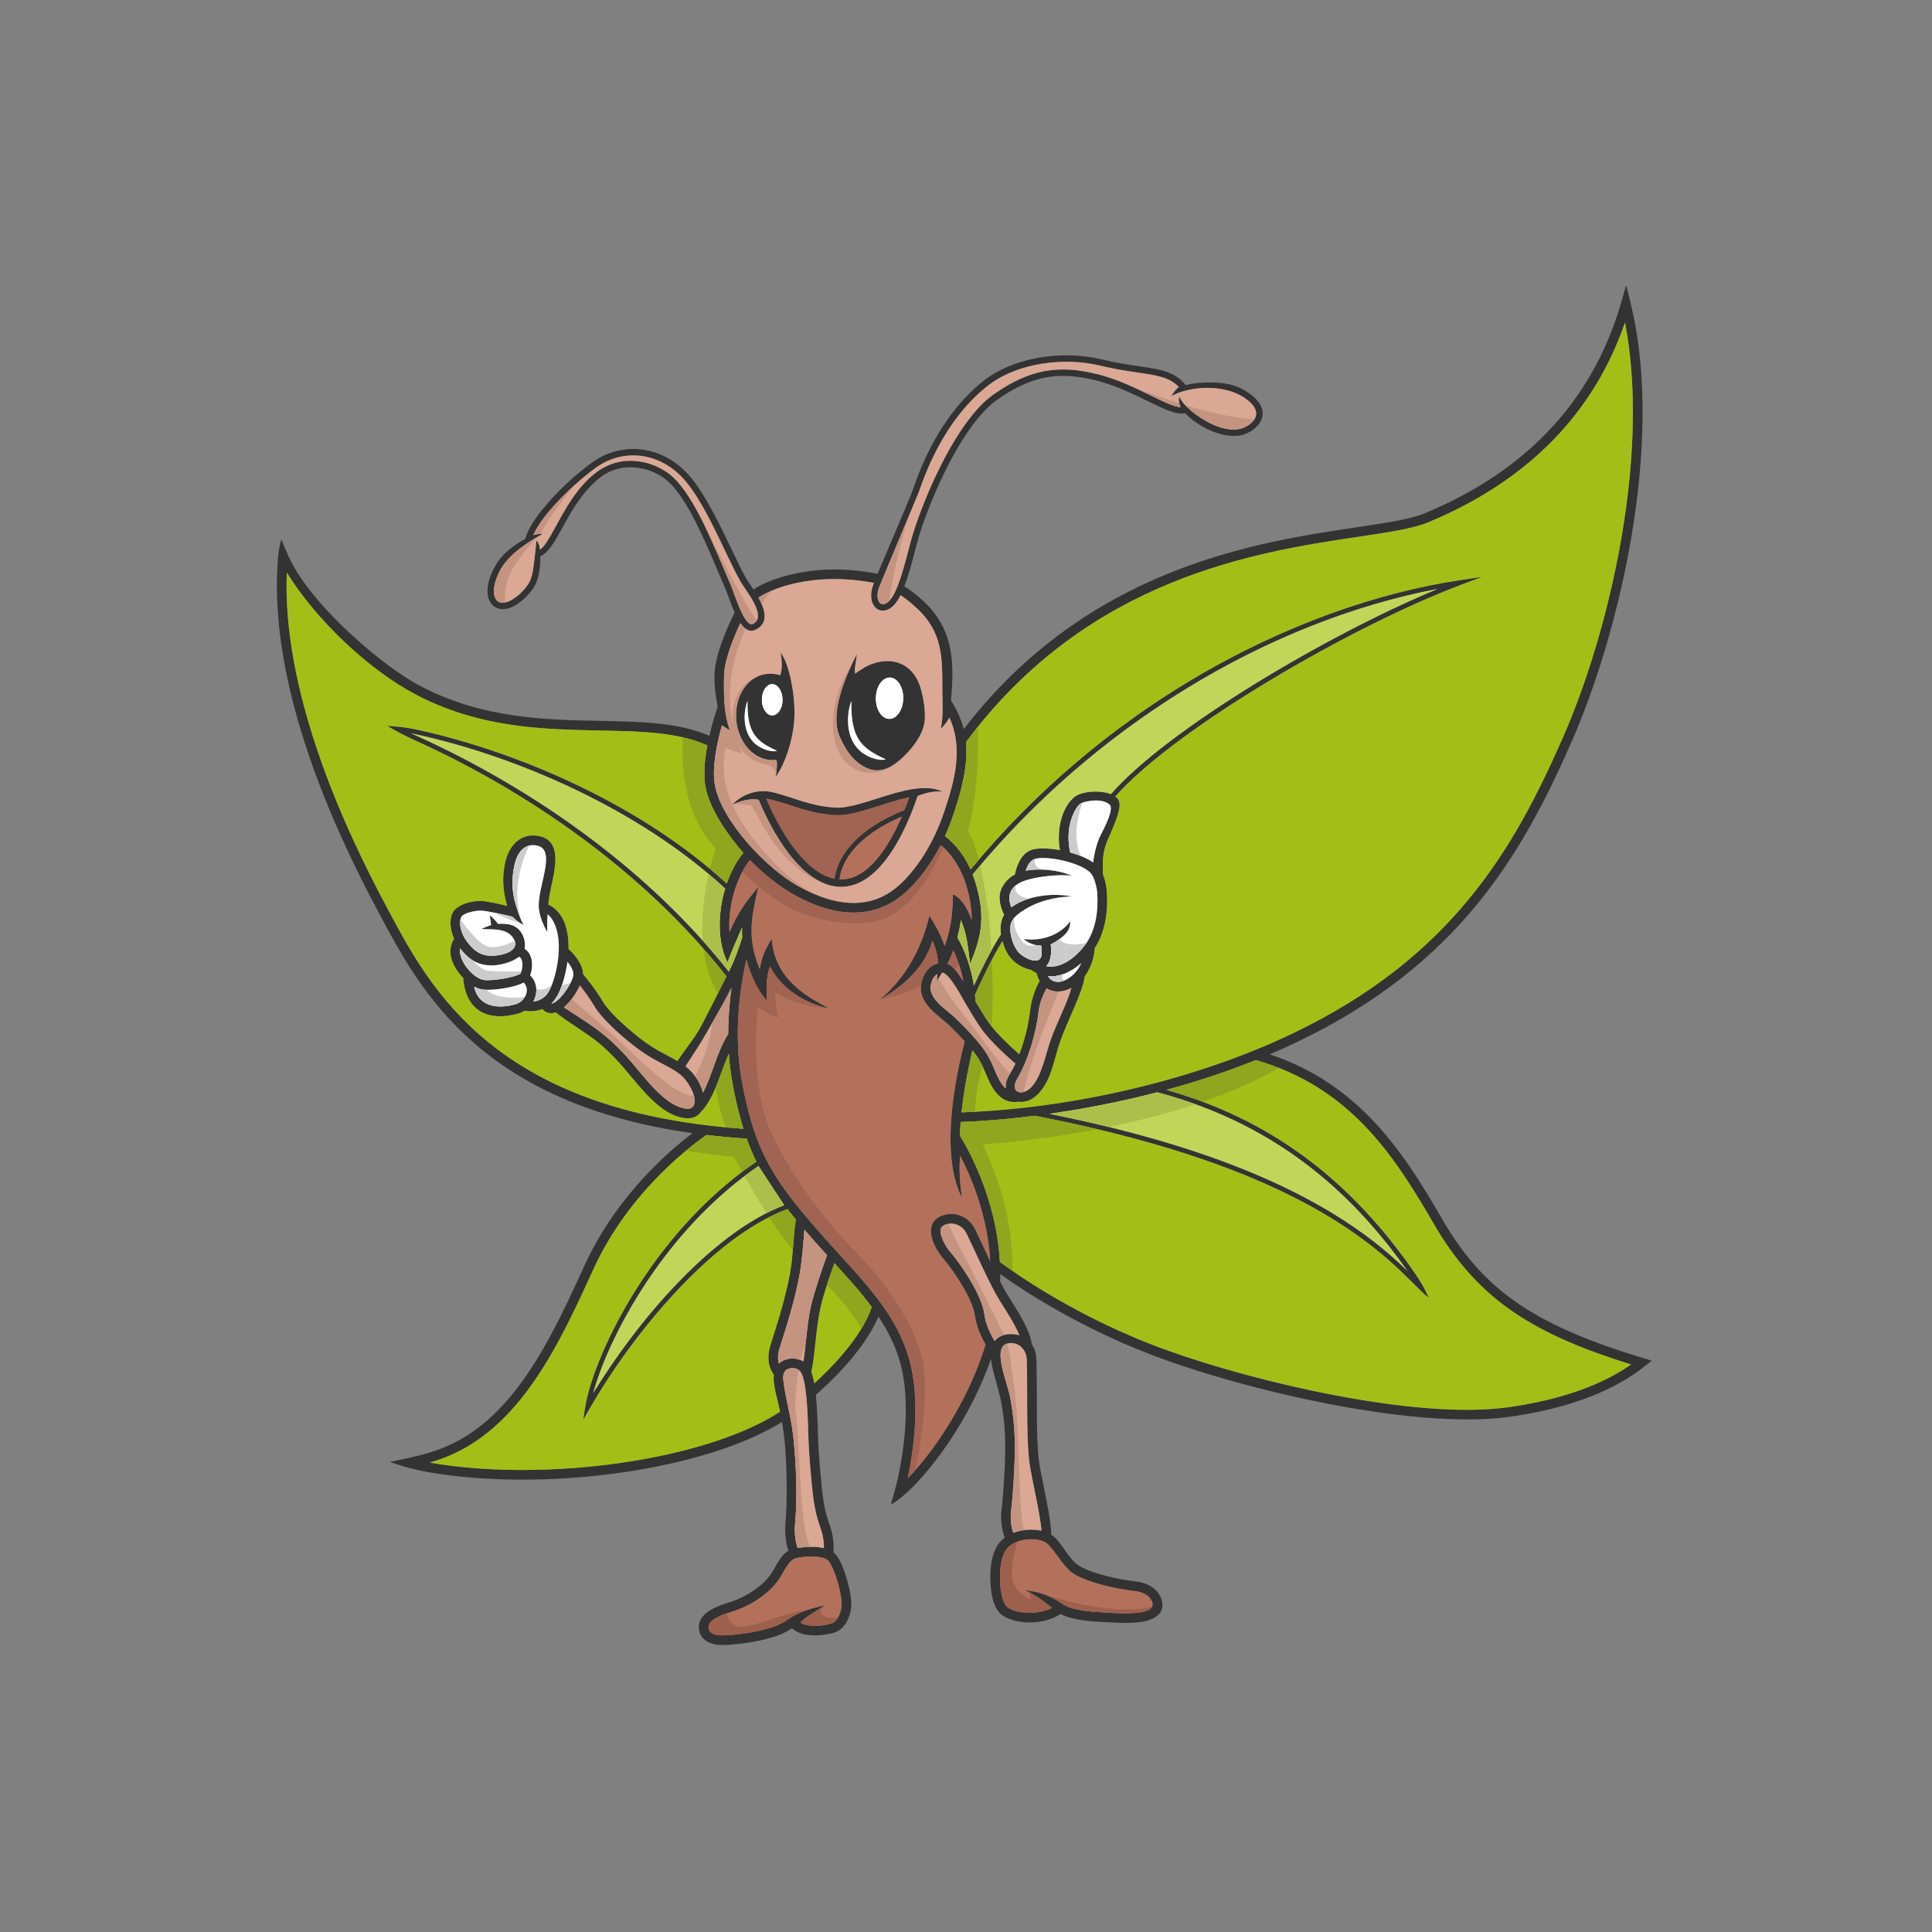 <?xml version="1.0" encoding="UTF-8"?>
<!DOCTYPE svg PUBLIC "-//W3C//DTD SVG 1.1//EN" "http://www.w3.org/Graphics/SVG/1.1/DTD/svg11.dtd">
<!-- Creator: CorelDRAW 2021 (64-Bit) -->
<svg xmlns="http://www.w3.org/2000/svg" xml:space="preserve" width="210mm" height="210mm" version="1.1" style="shape-rendering:geometricPrecision; text-rendering:geometricPrecision; image-rendering:optimizeQuality; fill-rule:evenodd; clip-rule:evenodd"
viewBox="0 0 21000 21000"
 xmlns:xlink="http://www.w3.org/1999/xlink"
 xmlns:xodm="http://www.corel.com/coreldraw/odm/2003">
 <rect x="0" y="0" width="21000" height="21000" fill="#808080" stroke="none"/>
 <defs>
  <style type="text/css">
   <![CDATA[
    .fil1 {fill:#FEFEFE}
    .fil0 {fill:#333333}
    .fil11 {fill:#8FA61E}
    .fil12 {fill:#9C604C}
    .fil9 {fill:#A16452}
    .fil3 {fill:#A3BF17}
    .fil13 {fill:#ACBF4A}
    .fil7 {fill:#B3715B}
    .fil14 {fill:#B3715B}
    .fil4 {fill:#C1D658}
    .fil8 {fill:#C49481}
    .fil10 {fill:#CCCCCC}
    .fil5 {fill:#DAA894}
    .fil6 {fill:white}
    .fil2 {fill:#333333;fill-rule:nonzero}
   ]]>
  </style>
 </defs>
 <g id="Warstwa_x0020_1">
  <path class="fil0" d="M9076.77 8778.15c-280.75,-19.49 -412.87,-98.49 -659.91,-162.52 -285.4,-73.95 -458.79,131.96 -459.27,132.52 89.71,-44.22 207.1,-72.7 288.84,-53.92 71.21,175.12 400.5,919.61 872.35,944.61 483.79,25.66 770.52,-734.27 855.94,-987.6 109.82,-39.7 178.1,-54.25 271.46,-45.8 -317.25,-153.96 -868.85,193.58 -1169.41,172.71zm-644.84 -336.89c66.49,-80.28 187.86,-344.91 202.66,-640.13 11.17,-222.38 -51.17,-587.83 -151.27,-708.55 20.92,89.62 17.47,193.94 -1.57,245.69 -235.26,-66.24 -428.57,87.48 -472.67,337.02 -54.77,309.87 150.68,615.52 430.83,585.53 9.21,41.43 3.5,97.59 -7.98,180.44zm-306.07 -824.33c-8.39,348.55 92.23,441.1 318.86,542.87 -33.64,19.16 -202.19,-3.89 -290.16,-136.65 -87.96,-132.75 -64.83,-319.28 -28.7,-406.22zm1128.91 2.08c-9.79,406.69 107.6,514.68 372.05,633.42 -39.25,22.32 -235.92,-4.57 -338.54,-159.46 -102.65,-154.89 -75.66,-372.5 -33.51,-473.96zm60.3 -511.15c-95.17,180.58 -313.54,637.83 -184.48,907.62 60.85,140.27 132.13,228.37 204.27,282.2 191.22,142.71 346.23,73.67 522.31,-109.18 103.08,-107.02 191.43,-246.61 194.87,-373.38 8.31,-112.58 -24.16,-301.41 -70.27,-403.84 -102.54,-227.79 -327.61,-275.06 -544.28,-177.96 -38.32,17.17 -107.7,62.97 -142.93,88.73 -12.14,-48.49 10.45,-126.41 20.51,-214.19z"/>
  <path class="fil1" d="M8386.54 7775.68c61.92,6.09 115.2,-64.84 119.02,-158.45 3.84,-93.63 -43.25,-174.47 -105.17,-180.6 -61.92,-6.11 -115.19,64.82 -119.03,158.45 -3.81,93.61 43.26,174.47 105.18,180.6z"/>
  <path class="fil1" d="M9520.68 7572.59c-7.24,123.72 53.24,231.54 135.08,240.82 81.84,9.29 154.04,-83.49 161.28,-207.21 7.23,-123.71 -53.23,-231.52 -135.07,-240.82 -81.83,-9.28 -154.03,83.49 -161.29,207.21z"/>
  <path class="fil2" d="M12821.18 4309.46c11.61,73.45 199.13,231.46 355.75,302.03 114.37,51.54 240.09,76.79 337.05,38.44 89.97,-35.61 206.56,-134.12 93.35,-257.42 -42.41,-46.2 -104.68,-88.49 -168.53,-116.75 -16.81,-7.45 -33.98,-13.99 -50.85,-19.32 -82.1,-25.91 -218.75,-48.93 -350.01,-36.94 -107.87,9.85 -239.97,43.32 -303.14,88.19 8.84,-29.71 51.09,-84.72 79.53,-99.82 -98.47,-107.35 -240.27,-128.12 -447.27,-158.35 -114.72,-16.75 -248.79,-36.37 -407.63,-74.96 -207.64,-50.46 -444.37,-56.28 -668.6,-15.46 -209.3,38.12 -407.39,116.99 -559.92,238.18 -472.47,375.42 -675.41,956.23 -738.71,1137.54 -7.39,21.16 -12.99,37.18 -17.03,47.25 -47.12,117.46 -125.63,301.74 -203.1,483.7 -91.99,216.02 -182.69,428.94 -217.03,520.79 -20.75,55.51 -21.17,104.81 -7.95,139.03 5.56,14.45 13.49,25.72 22.79,32.89 8.05,6.19 17.79,9.48 28.44,9.11 19.26,-0.68 42.63,-12.32 68.28,-37.88 87.58,-87.17 159.94,-364.02 212.65,-565.87 16.41,-62.86 31.02,-118.78 43.8,-160.18 77.8,-252.11 226.31,-624.45 412.09,-946.83 138.13,-239.69 297.38,-452.49 464.59,-569.8 195.01,-136.79 371.45,-218.83 553.68,-252.87 182.34,-34.08 369.33,-19.95 585.29,35.37 214.17,54.85 406.44,148.99 566.62,227.41 139.95,68.51 254.12,124.41 328.03,128.92 -10.32,-12.58 -31.6,-91.89 -12.17,-116.4zm-4939.38 5348.91c-474.81,-439.25 -1043.84,-796.59 -1621.73,-1073.14 -623.24,-298.28 -1256.7,-502.64 -1793.49,-614.7 546.49,241.32 1219.57,602.18 1885.4,1092.55 553.61,407.67 1102.45,905.1 1569.9,1497.95 63.38,-126.65 103.94,-238.63 146.17,-374.23 -4.25,-35.04 -3.36,-71.6 -2.13,-105.58 -56.66,128.14 -108.96,248.63 -158.21,378.88 -96.02,-184.39 -119.3,-488.27 -25.91,-801.73zm14.13 954.51c-467.48,-597.27 -1018.72,-1097.83 -1574.95,-1507.48 -626.62,-461.51 -1259.32,-807.6 -1785.7,-1046.75 -174.19,-79.14 -238.65,-117.59 -328,-169.18 66.05,4.79 171.64,7.17 356.5,48.37 521.33,116.16 1124.78,315.8 1718.87,600.13 575.09,275.2 1141.61,629.96 1616.83,1065.4 41.86,-121.31 101.46,-237.17 180.49,-333.04 -164.09,-185.61 -367.37,-474.59 -412.13,-718.37 -24.32,-132.46 -8.08,-297.58 20.53,-449.09 -318.66,-145.6 -721.97,-153.68 -1169.21,-162.57 -615.14,-12.2 -1311.79,-26.13 -2007.03,-394.72 -519.56,-275.44 -1085.83,-820.22 -1394.82,-1322.34 -24.78,631.57 119.9,1298.3 325.33,1911.62 226.43,676.06 526.62,1287.06 755.65,1715.67l27.63 51.79c451.34,846.69 1161.36,2177.87 3854.69,2366.95 -43.56,-139.63 -82.08,-297.9 -117.03,-483.38 -21.05,-111.66 -34.33,-222.91 -41.54,-331.74 -89.23,196.03 -155.53,487.11 -305.53,634.25 -66.83,92.27 -187.34,74.72 -282.97,36.83 -241.12,-95.61 -440.17,-397.9 -611.5,-582.45 -159.82,-172.18 -237.9,-233.35 -429.38,-360.77 -97.02,-64.55 -197,-131.07 -251.91,-177.93 -53.93,18.84 -107.57,8.21 -145.45,-35.55 -78.94,30.68 -154.99,24.29 -193.19,17.77 -20.98,12.8 -44.41,23.17 -70.19,30.46 -328.16,92.75 -571.11,-31.18 -596.71,-384.88 -108.13,-115.94 -192.99,-276.91 -99.66,-428.07 -36.73,-80.24 -54.87,-190.64 -20.06,-273.39 42.35,-100.6 221.87,-143.41 320.84,-137.23 68,4.24 190.92,32.44 276.27,53.72 -46.7,-160.65 -57.77,-309.22 -21.18,-473.54 36.76,-165 148.79,-310 334.12,-290.52 182.02,19.12 221.81,151.61 209.21,311.97 -11.77,149.46 -68.03,297.78 -74.41,436.23 29.75,14.81 55.99,33.11 79,54.36 104.67,96.64 141.64,251.85 140.62,412.68l-0.26 17.07c45.08,41.12 151.42,150 157.58,267.2l0.14 5.86c37.22,44.42 140.74,171.6 214.49,297.3 62.84,107.06 240.62,271.43 391.54,390.23 102.42,80.6 187.88,133.49 302.65,193.46 40.34,21.07 80.08,41.86 117.74,63.94 74.95,-119.48 171.49,-226.8 240.71,-350.84 50.42,-90.33 194.08,-375.23 291.38,-569.43zm2653.8 -1162.66c733.81,-884.71 1565.5,-1561.73 2401.03,-2060.26 1023.58,-610.76 2053.35,-953.95 2916.54,-1083.41l244.81 -36.7 -231.78 87.22c-639.99,240.86 -1485.99,672.17 -2233.76,1134.14 -648.79,400.82 -1223.13,824.38 -1523.75,1165.88 55.61,40.6 51.93,93.16 38.38,154.69 -19.82,89.91 -72.22,207.22 -116.96,307.7 -59.5,133.58 -62.81,245.47 -54.25,390.56 23.95,56.52 36.79,122.84 41.58,192.65 13.47,196.69 -18.11,434.35 -131.88,600.85 -3.18,43.86 -10.16,84.6 -20.21,122.12 -19.52,72.77 -50.66,134.32 -88.26,184.54 -21.74,175 -186.91,479.42 -268.53,712.65 -66.65,190.54 -89.98,406.19 -231.94,561.06 -55.98,61.05 -136.33,104.61 -220.91,92.01 -215.66,29.37 -298.31,-169.1 -365.78,-331.25 -40.14,-96.42 -67.69,-145.15 -134.18,-227.52 -32.32,135.13 -88.26,393.68 -117.79,673.46 1172.35,-39.97 2516.2,-340.91 3595.5,-856.4 872.91,-416.89 1476.84,-923.02 1927.44,-1472.85 451.34,-550.75 750.07,-1146.68 1011.36,-1741.15 288.92,-657.3 563.9,-1576.15 690.34,-2515.94 92.41,-687.03 105.42,-1384.83 -13.7,-1998.68 -214.59,623.36 -557.93,1082.67 -931.73,1423.04 -409.74,373.1 -855.6,602.75 -1208.15,749.08 -165.42,68.66 -427.98,107.81 -758.21,157 -1090.42,162.44 -2932.86,437.16 -4265,2232.05 25.32,261.25 -55.38,546.57 -137.92,791.44 -27.5,81.66 -57.83,158.05 -90.08,229.34 128.62,101.73 217.63,228.9 277.79,362.68zm3069.3 -2003.57c662.73,-409.4 1402.43,-794.88 2008.96,-1046.04 -803.24,153.16 -1729.11,484.67 -2650.32,1034.34 -837.54,499.73 -1671.16,1179.79 -2405.11,2069.89 10.35,26.63 19.65,53.39 27.96,80.18 107.71,347.46 81.1,576.56 -56.18,889.35 -20.93,-160.04 -33.86,-324.29 -99.82,-473.68 -8.87,64.63 -21.72,126.67 -38.12,189.73 35.77,59.28 136.51,245.43 179.36,522.88 71.8,-156.84 187.84,-396.45 295.03,-557.06 -5.03,-34.52 -6.24,-68.51 -2.56,-101.14 4.53,-40.1 16.1,-77.9 36.47,-111.9 -29.28,-57.77 -80.57,-186.91 -22.86,-296.27 33.81,-64.05 80.9,-110.18 139.61,-141.76 12.66,-65.62 56.04,-225.76 182.87,-268.01 64.07,-21.34 182.95,-18.94 306.74,3.18 -19.61,-117.27 -12.85,-227.19 10.06,-319.93 35.29,-142.91 111.27,-248.3 191.56,-283.02 95.49,-41.31 253.42,-45.15 352.65,-5.78 302.15,-347.16 885.2,-778.11 1543.7,-1184.96zm-2722.56 2782.1c-117.41,187.73 -240.46,454.4 -298.33,584.75 2.18,23.25 3.89,47.08 5.12,71.38 49.49,82.56 98.47,163.48 140.13,224.27 84.74,123.69 250.04,274.79 335.84,349.61 57.89,-152.9 98.51,-311.35 117.47,-473.89 17.84,-152.97 74.22,-270.48 103.51,-323.04 -17.27,-29.95 -27.06,-60.4 -32.59,-84.32 -20.61,-9.72 -41.14,-21.59 -61.49,-35.83 -74.5,-13.46 -148.71,-55.31 -201.81,-108.41 -57.39,-57.4 -86.23,-127.65 -107.85,-204.52zm511.44 1877.54c1044.27,210.93 1871.97,475.3 2529.07,787.25 572.96,272.02 1016.57,580.38 1361.27,921.14 -294.4,-417.43 -630.97,-791.27 -1027.86,-1105.16 -469.12,-371.04 -1023.07,-658.8 -1691.94,-836.52 -430.55,112 -832.14,185.31 -1170.54,233.29zm1271.22 -260.06c637.21,181.06 1169.63,463.04 1623.74,822.19 381.3,301.57 707.26,657.42 993.61,1053.39 157.42,217.71 185.38,277.59 232.02,381.91 -54.09,-33.85 -126.87,-119.74 -321.41,-304.48 -332.53,-315.8 -754.84,-603.01 -1292.49,-858.24 -684.72,-325.09 -1556.44,-598.36 -2667.88,-813.11 -403.71,50.99 -695.54,64.41 -804.33,67.85 -3.89,49.78 -6.8,99.86 -8.41,149.62 57.68,91.1 396.63,654.66 434.65,1370.69 122.72,92.47 839,613.96 1842.04,970.05 591.38,209.94 1339.07,405.91 2046.85,523.75 613.86,102.21 1196.7,145.65 1619.25,88.32 456.5,-61.94 969.47,-196.94 1352.14,-466.92 -578.56,-180.09 -999.67,-371.45 -1329.55,-605.83 -350.2,-248.85 -596.25,-544.9 -816.84,-925.93 -215.23,-371.75 -446.65,-749.93 -756.28,-1069.29 -298.55,-307.94 -671.45,-562.83 -1176.03,-707.27 -328.8,131.9 -656.81,237.96 -971.08,323.3zm-4434.43 827.67c-466.5,319.9 -843.61,730 -1132.25,1138.85 -354.82,502.61 -575.67,1002.42 -664.66,1330.45 279.38,-459.07 630.6,-914.3 1003.3,-1285.06 352.01,-350.16 723.66,-625.48 1072.99,-758.61 -101.4,-129.74 -188.02,-255.06 -263.5,-395.52 -5.35,-9.96 -10.65,-19.99 -15.88,-30.11zm313.54 468.81c-346.47,127.92 -717.8,402.03 -1070.19,752.6 -407.8,405.67 -789.66,913.19 -1078.57,1415.34l-71.17 123.69 22.6 -140.84c50.34,-313.78 285.55,-911.68 708.61,-1510.95 293.01,-415.07 676.46,-831.56 1151.37,-1155.94 -37.74,-77.31 -72.36,-159.61 -104.41,-249.69 -151.49,-9.88 -296.57,-23.47 -436.2,-40.12 -113.27,76.57 -833.06,587.52 -1232.69,1464.31 -221.44,485.86 -454.57,986.72 -769.01,1384.34 -265.94,336.27 -588.8,597.47 -1009.06,712.07 587.24,102.51 1280.99,104.06 1937.04,22.3 746.47,-93 1441.79,-293.5 1872.39,-575.05 -21.49,-110.71 -84.64,-307.83 -66.58,-402.55 -0.28,-0.32 -104.73,-113.37 -36.37,-326.18 79.02,-245.93 160.78,-509.28 208.69,-762.65 38.1,-201.51 34.86,-401.35 65.28,-598.48 -31.81,-38.21 -62.36,-75.45 -91.73,-112.2zm-58.69 2313.43c-446.37,278.19 -1139.92,475.78 -1880.27,568.02 -641.45,79.93 -1319.8,81.04 -1903.95,-12.74 -207.67,-33.33 -317.99,-67.06 -478.26,-120.63 124.24,-27.29 262.16,-50.04 452.23,-108.39 373.45,-114.67 664.75,-355.35 907.13,-661.86 306.64,-387.74 536.93,-882.7 755.85,-1362.99 348.14,-763.83 933.2,-1258.51 1175.66,-1440.43 -2305.37,-323.53 -2964.64,-1559.15 -3394.47,-2365.52l-27.63 -51.79c-231.04,-432.38 -533.93,-1048.9 -762.61,-1731.68 -206.7,-617.14 -352.85,-1288.69 -331.38,-1928.63 4.93,-147.28 16.87,-294.96 46.12,-374.77 48.99,113.7 81.38,203.84 157.68,331.96 274.56,461.14 943.16,1042.83 1345.37,1256.05 673.7,357.14 1356.95,370.79 1960.2,382.79 449.08,8.92 854.99,17.05 1189.23,162.5 35.06,-151.71 76.57,-275.64 90.62,-315.96 -21.88,-111.51 -37.99,-231.62 -35.47,-343.39 5.33,-235.31 159.78,-560.66 219.98,-679.24 -23.81,-53.62 -45,-111.23 -64.25,-163.66 -15.39,-41.87 -29.6,-80.52 -41.9,-108.74 -21.26,-48.83 -46.08,-107.34 -72.16,-168.86 -144.12,-340.23 -330.37,-779.73 -530.51,-971.9 -97.76,-93.84 -233.51,-153.64 -373.16,-165.54 -129.19,-11.03 -261.39,18.96 -369.08,100.85 -202.55,154.08 -323.97,375.49 -421.79,553.97 -82.07,149.76 -148.69,271.27 -239.63,310.14 0.44,45.29 -1.59,98.17 -9.14,150.89 -10.16,70.77 -30.41,142.04 -68.03,196.69 -52.42,76.11 -121.3,143.03 -190.58,183.95 -68.28,40.3 -138.54,56.36 -197.86,34.14 -62.68,-23.37 -96.14,-79.57 -105.7,-144 -15.98,-107.52 32.45,-230.25 85.31,-323 78.36,-137.48 221.17,-232.44 322.82,-286.41 20.05,-93.07 107.66,-231.92 236.1,-380.73 128.44,-148.77 298.85,-309.71 483.53,-445.6 166.3,-122.4 363.02,-170.25 554.3,-144.42 187.58,25.32 369.72,121.53 512.63,287.61 167.65,194.85 327.13,528.13 457.52,800.67 59.32,124 112.64,235.37 157.59,314.45 8.53,15 23.79,37.28 41.63,63.33 11.41,16.66 23.89,34.88 36.67,54.22 146.09,-99.7 636.76,-310.66 1349.64,-170.57 44.38,-107.77 105.99,-252.47 168.19,-398.54 77.35,-181.66 155.73,-365.64 202.55,-482.34 3.59,-8.98 8.92,-24.16 15.92,-44.24 64.9,-185.87 272.93,-781.39 761.16,-1169.29 161.8,-128.58 370.87,-212.07 591.16,-252.17 233.59,-42.55 480.52,-36.39 697.33,16.29 154.4,37.5 287.47,56.98 401.36,73.61 237.07,34.6 394.78,57.74 509.96,205.33 45.71,-11.3 94.8,-19.05 144.5,-23.59 140.32,-12.83 287.74,-0.69 377.39,27.65 19.06,6.02 38.59,13.47 57.97,22.06 72.1,31.91 142.91,80.26 191.78,133.44 147.67,160.76 20.68,314.68 -119.06,369.98 -115.59,45.75 -261.35,18.29 -391.42,-39.82 -107.94,-48.22 -205.09,-117.57 -265.25,-183.71 -95.49,21.28 -233.57,-46.32 -408.43,-131.92 -157.3,-77.01 -346.09,-169.44 -553.19,-222.48 -205.91,-52.74 -383.33,-66.37 -555.16,-34.26 -171.9,32.12 -339.65,110.42 -526.3,241.34 -158.23,110.99 -310.85,315.76 -444.32,547.35 -182.85,317.31 -329.12,684.11 -405.81,932.6 -12.48,40.44 -26.85,95.39 -42.97,157.16 -31.75,121.6 -70.35,269.4 -116.91,391.74 95.35,57.57 235.04,174.72 316.06,277.59 228.68,290.26 219.78,613.64 191.16,964.26 64.65,102.92 110.81,203.3 138.12,310.24 1352.8,-1759.01 3184.11,-2031.99 4274.43,-2194.43 323.08,-48.13 579.96,-86.43 733.14,-150 344.14,-142.85 779.09,-366.76 1177.74,-729.76 397.84,-362.27 760.19,-863.81 960.83,-1562.89l54.19 -188.85 47.28 190.72c166.36,671.41 161.47,1457.18 57.73,2228.24 -127.84,950.39 -405.95,1879.58 -698.12,2544.31 -264.47,601.7 -567.2,1205.33 -1026.15,1765.35 -459.66,560.88 -1075.06,1076.87 -1963.6,1501.24 -96.55,46.1 -193.53,89.65 -290.63,130.96 462.77,154.64 813.69,402.47 1099.24,696.97 318.01,328.03 553.37,712.38 771.9,1089.85 213.2,368.24 450.3,653.9 786.87,893.05 288.7,205.11 651.64,377.06 1136.25,538.37 118.74,39.52 238.16,75.53 357.97,111.47 -90.54,71.54 -174.66,137.92 -274.27,198.59 -381.66,232.53 -851.38,354.28 -1289.4,413.72 -433.71,58.86 -1027.33,15.02 -1650.45,-88.72 -713.86,-118.86 -1468.03,-316.52 -2064.54,-528.28 -899.59,-319.39 -1572.9,-770.53 -1803.6,-936.15 -0.04,26.43 -0.48,53.02 -1.41,79.79 26.37,51.55 50.73,96.65 71.3,130.45 14.47,23.79 30.05,48.55 46.5,74.8 92.29,146.98 211.75,337.23 225.17,475.57 14.03,19.85 25.71,42.52 34.48,68.16 9.75,28.54 15.76,60.95 16.95,97.3 2.22,66.87 3.34,189.79 4.59,330.39 2.11,236.93 -4.41,499.93 18.2,734.37 7.44,76.87 32.85,201.99 59.66,333.99 38.54,189.81 79.91,393.59 77.61,506.11 117.23,78.46 171.34,243.62 288.3,328.42 131.02,95.02 467.15,163.68 628.72,180.97 131.64,14.09 261.51,83.6 289.22,223.21 25.1,126.45 -84.7,187.21 -187.21,209.96 -138.91,30.86 -328.94,13.48 -450.74,8.27 -137.5,-5.86 -346.91,-22.22 -465.37,-87.54 -109.04,72.71 -250.4,97.91 -375.9,90.7 -106.72,-6.14 -204.57,-36.75 -265.13,-82.49 -105.92,-80.15 -122.95,-295.4 -122.95,-411.86 0,-128.06 23.25,-259.16 79.51,-344.42 21.56,-32.67 47.95,-59.85 77.52,-82.19 -21.7,-57.4 -51.81,-166.52 -34.99,-301.06 12.32,-98.61 25.55,-272.96 33.6,-444.44 12.24,-261.81 10.67,-460.94 -35.75,-719.75 0,-0.06 -0.22,0.06 -0.22,0 -27.52,-153.58 -99.3,-339.21 -111.57,-478.52 -94.77,272.95 -223.57,530.51 -362.24,756.37 -150.16,244.54 -312.43,452.67 -455.93,603.55 -88.36,92.88 -202.01,189.98 -270.81,224.28 33.36,-116.85 58.66,-202.01 83.72,-321.23 33.23,-158.17 69.82,-384.12 77.25,-624.73 6.72,-217.41 -10.24,-446.65 -74.8,-647.58 -52.27,-162.62 -128.88,-309.79 -221.45,-449.1 -163.46,390.47 -580.29,764.32 -680.28,850.32 14.25,143.4 19.34,287.1 23.08,431.1 3.3,127.81 16.01,308.59 31.95,473.36 15.66,161.75 28.04,315.17 81.36,468.97 31.8,91.63 64.65,186.49 55.15,339.41 15.22,11.43 28.46,24.74 39.21,40.16 79.81,114.53 165.05,411.22 153.84,550.07 -8.49,105.03 -60.91,228.44 -162.52,273.72 -41.06,18.3 -184.61,50.95 -309.77,33.58 -64.82,-9 -126.37,-30.88 -171.46,-73.45 -89.23,63.83 -208.25,100.72 -314.16,125.52 -176.33,41.27 -364.99,57.17 -448.45,57.17 -124.27,0 -249.79,-55.5 -249.79,-197.18 0,-158.61 209.42,-229.51 333.17,-267.01 163.36,-49.51 359.49,-169.42 454.52,-313.86 52.47,-79.79 102.07,-200.86 185.2,-245.43 -19.46,-60.77 -44.65,-171.51 -30.94,-310.96 10.05,-102.3 14.45,-262.14 12.32,-433.23 -1.99,-158.91 -9.7,-327.43 -23.81,-468.47 -5.98,-59.82 -15.76,-123.87 -27.03,-188.36zm-452.41 -8682.47c-59.98,129.08 -172.79,390.79 -176.77,567.08 -6.42,283.29 24.92,455.89 63.97,599.27 -41.57,-21.86 -68.2,-44.35 -86.8,-55.92 -50.8,179.75 -112.03,456.01 -76.59,648.98 72.08,392.55 561.45,906.63 903.94,1097.41 222.25,123.79 400.49,173.02 545.52,182.4 330.09,21.36 543.99,-140.09 736.88,-395.58 112.52,-149.02 222.14,-345.49 305.33,-592.37 112.34,-333.36 212.1,-689.96 56.38,-1025.34 -15.05,35.06 -36.37,65.98 -91.8,124.09 10.42,-82.14 22.62,-116.4 17.14,-342.24 -7.8,-319.64 27.26,-601.62 -180.89,-865.85 -68.58,-87.06 -196.11,-196.68 -275.02,-245.73 -22.54,45.75 -46.69,83.69 -72.54,109.4 -39.13,38.95 -79,56.86 -115.11,58.15 -27.62,0.99 -52.72,-7.51 -73.63,-23.61 -19.63,-15.1 -35.29,-36.8 -45.39,-63.29 -18.64,-48.87 -19.23,-115.94 7.81,-188.32l10.06 -26.27c-683.58,-129.56 -1136.17,76.67 -1255.11,160.59 6.98,12.54 13.69,25.26 19.99,38.08 59.44,120.93 80.11,245.17 -49.52,308.91 -66.55,32.71 -121.38,-2.85 -167.85,-69.84zm2177.92 2411.27c-57.87,113.17 -120.45,211.57 -183.95,295.65 -214.43,283.99 -461.79,460.72 -827.26,437.07 -158.86,-10.27 -352.13,-63.08 -589.91,-195.55 -168.78,-94.02 -330.85,-226.91 -472.13,-373.86 -161.15,203.29 -240.6,526.58 -222.32,784.56 88.22,-210.32 170.16,-318.85 313.84,-494.37 -76.69,332.22 -125.34,555.4 14.63,895.15 24.82,-145.04 56.63,-204.76 130.05,-330.59 34.34,442.49 373.33,623.5 625.5,759.95 -1.63,-0.42 -451.79,-77.71 -643.53,-458.04 -42.57,107.12 -40.46,250.58 -32.79,374.03 -89.11,-91.39 -173.07,-261.17 -225.02,-446.8 -64.23,284.94 -145.32,804.82 -45.49,1334.44 114.92,609.74 261.51,936 652.07,1406.91 151.26,182.38 316.38,363.94 465.06,526.64 290.86,318.33 555.77,624.16 685.44,1027.64 68.64,213.66 86.75,454.8 79.73,682.48 -7.91,255.79 -47.5,495.04 -82.51,658.66 141.26,-146.27 303.42,-352.91 453.96,-598.04 155.49,-253.25 298.14,-546.93 391.86,-856.55 -46.43,-81.07 -101.34,-197.84 -116.78,-317.46 -9.62,-74.68 -52.26,-172.2 -105.42,-268.7 -80.61,-146.27 -183.87,-286.79 -236.99,-347.5 -54.75,-62.58 -103.32,-146.99 -123.71,-224.17 -20.05,-75.9 -14.23,-147.68 33.96,-195.87 15.22,-15.22 34.4,-28.46 56.24,-38.97 44.08,-21.23 100.2,-31.24 157.1,-23.87 57.45,7.45 115.84,32.21 163.97,80.35 23.59,23.59 44.8,53.04 62.05,88.91 19.83,41.2 48.37,102.31 79.67,169.38 25.6,54.85 53.16,113.89 81,172.62 -29.09,-502.12 -211.11,-924.9 -327.41,-1148.21 -7.29,92.07 -13.55,226.43 20.35,459.68 -274.78,-529.32 -16.29,-1522.7 29.61,-1701.3 -83.86,-93.1 -173.25,-180.72 -223.61,-222.18 -126.81,-104.37 -285.62,-224.71 -248.1,-412.25 11.43,-57.19 34.32,-103.46 63.42,-138.37 30.19,-36.17 69.77,-63.46 115.78,-74.61 3.92,-79.59 -26.61,-172.62 -58.33,-246.09 -62.06,208.49 -204.53,429.48 -577.71,645.28 329.7,-275.28 474.85,-629.08 544.9,-917.66 68.39,112.36 124.75,203.88 165.84,330.47 72.08,-201.73 86.83,-355.77 89.65,-563.26 103.14,46.86 162.52,166.04 204.34,278.64 -0.44,-112.96 -19.62,-247.16 -61.83,-383.35 -48.47,-156.35 -133.63,-311.89 -275.22,-430.89zm-749.95 5021.86c-120.14,-163.04 -260.24,-317.44 -405.77,-476.28 -48.41,137.52 -119.26,347.46 -151.89,486.21 -25.64,109.05 -41.4,256.25 -55.61,389.26 -13.29,124.62 -25.38,237.4 -43.94,302.75 13.32,34.79 24.07,78.34 32.81,127.64 153.56,-138.49 510.62,-487.29 624.4,-829.58zm-485.9 -563.74c-83.33,-91.16 -165.66,-182.78 -245.59,-276.94 -13.6,168.33 -24.49,340.83 -55.83,506.59 -48.81,258.09 -131.48,524.89 -211.94,775.37 -25.46,79.23 -20.75,136.39 -10.02,173.39 70.43,-65.34 186.89,-73.05 267.25,-21.82 8.57,-56.3 16.26,-128.2 24.43,-204.75 14.56,-136.61 30.76,-287.74 57.63,-401.97 37.9,-161.18 126.41,-416.6 174.07,-549.87zm-1074.09 -2405.71c0.26,-181.3 15.11,-351.39 35.56,-500.02 -94,187.12 -225.7,408.05 -269.84,487.17 -70.83,126.93 -152.88,244.63 -230.19,365.9 91.89,69.83 161.21,174.65 190.66,286.19 104.87,-201.99 146.98,-434.68 273.81,-639.24zm3165.18 3276.33c-41.24,-101.93 -117.63,-223.65 -180.53,-323.79 -17.21,-27.45 -33.58,-53.5 -47.3,-76.04 -69.41,-114.05 -178.26,-347.22 -265.01,-533.08 -28.67,-61.46 -54.92,-117.64 -79.23,-168.14 -11.69,-24.31 -26.01,-44.22 -41.93,-60.14 -30.47,-30.46 -67.15,-46.12 -102.96,-50.77 -36.11,-4.67 -71.15,1.41 -98.16,14.4 -10.87,5.23 -20.25,11.65 -27.46,18.86 -17.93,17.93 -17.75,53.58 -6.86,94.8 16.32,61.8 56.04,130.35 101.14,181.88 56.53,64.62 165.82,213.06 250.1,365.98 58.51,106.2 105.76,216.2 117.35,306.07 14.31,110.91 68.72,220.57 111.59,292.71 57.45,-79.1 183.43,-89.55 269.26,-62.74zm239.65 2124.56c-6.16,-104.52 -41.72,-279.66 -75.08,-443.91 -27.39,-134.86 -53.36,-262.68 -61.29,-344.68 -22.91,-237.4 -16.54,-503.43 -18.64,-743.39 -1.23,-138.78 -2.35,-260.16 -4.59,-327.93 -3.24,-100.08 -76.61,-185.99 -181.66,-179.52 -101.83,6.26 -110.34,97.09 -100.28,177.55 16.87,135.04 82.17,302.65 108.92,452.83 0,0.08 -0.22,-0.04 -0.22,0.04 47.64,267.61 50.08,472.23 37.42,742.92 -8.22,175.89 -21.66,353.26 -34.04,452.43 -13.02,104.07 6.62,188.1 23.39,236.91 21.19,-8.39 43.03,-15.17 65.09,-20.41 82.89,-19.74 170.73,-17.99 240.98,-2.84zm247.08 805.93c91.52,61.01 315.82,76.93 430.89,81.86 105.27,4.51 294.9,22.43 421.19,-5.23 50.6,-11.09 125.58,-35.85 106.48,-100.08 -24.96,-84.16 -114.75,-118.58 -194.48,-127.11 -181.96,-19.47 -531.21,-92.93 -679.24,-200.24 -114.97,-83.37 -213.76,-295.77 -303.17,-336.65 -55.84,-25.52 -153,-35.36 -245.49,-13.34 -68.58,16.32 -133.09,50.58 -172.06,109.64 -43.76,66.32 -61.86,176.28 -61.86,286.51 0,77.39 11.82,274.75 81.42,329.58 41.23,32.47 118.74,54.93 207.25,60 91.96,5.26 193.03,-9.4 276.08,-52.21 -98.63,-77.21 -162.42,-130.96 -297.12,-194.36 162,23.71 256.18,45.73 430.11,161.63zm-2611.09 -616.27c0.68,-110.67 -25.5,-186.15 -50.87,-259.34 -56.9,-164.01 -69.94,-320.39 -86.69,-493.21 -16.14,-166.8 -29.04,-350.38 -32.39,-480.75 -3.24,-125.54 -8.15,-272.32 -20.33,-400.53 -8.27,-87.04 -19.58,-164.7 -35.44,-219.14 -18.1,-62.06 -48.43,-106.48 -120.19,-103.93 -84.1,2.96 -103.3,59.76 -94.96,133.5 22.86,201.52 87.51,405.36 109.27,623.17 14.35,143.58 28.79,321.94 30.82,484.07 2.19,174.96 -2.36,339.05 -12.76,444.72 -12.16,123.69 10.36,219.5 26.79,269.81 64.37,-11.56 151.41,-18.12 229.54,-8.66 19.57,2.36 38.77,5.74 57.21,10.29zm-255.33 808.96c25.88,16.28 58.8,25.76 93.76,30.6 104.55,14.49 220.26,-10.95 252.69,-25.27 64.19,-28.34 95.39,-123.93 100.44,-186.31 9.3,-115.35 -68.98,-386.6 -135.36,-481.87 -20.69,-29.69 -69.75,-45.29 -125.74,-52.07 -94.23,-11.42 -200.79,3.32 -248.49,19.22 -64.91,21.64 -125.54,156.52 -166.58,218.94 -109,165.69 -324.03,299.73 -511.63,356.59 -63.95,19.37 -258.41,78.69 -258.41,166.77 0,77.33 83.25,92.01 144.62,92.01 78.73,0 257.14,-15.08 424.65,-54.31 107.93,-25.3 210.13,-60.19 274.3,-106.52 182.9,-132.1 425.95,-164.51 426.56,-164.77 -47.54,27.43 -230.51,134.45 -270.81,186.99zm1771.21 -6967.72c-28.71,-147.79 -73.63,-262.78 -109.46,-338.18 -21.36,58.15 -44.14,108.19 -65.7,145.77 76.08,27.56 133.91,127.72 175.16,192.41zm-231.98 -97.52l-56.04 93.41 3.88 -77.98c-40.09,25.57 -61.33,73.21 -70.35,118.28 -25.96,129.81 123.41,238.36 211.96,310.78 55.81,45.63 155.03,143.36 245.12,244.44 106.88,119.87 165.76,197.83 226.59,343.86 33.81,81.24 72.42,174.03 130.93,226.59 -7.68,-67.92 13.51,-103.93 49.06,-164.27 15.76,-26.79 35.12,-59.66 56.24,-105.68 -77.2,-66.14 -279.87,-245.83 -380.53,-392.75 -47.08,-68.75 -103.56,-163.02 -159.74,-256.83 -37.5,-62.62 -178.28,-337.1 -257.12,-339.85zm-4110.06 377.73c44.86,29.49 133.95,87.37 220.79,145.14 198.32,131.97 282.58,198.31 448.3,376.83 149.19,160.71 361.31,472.5 573.3,556.53 31.48,12.48 120.37,36.29 149.01,10.57 95.29,-85.57 -56.94,-306.18 -135.89,-365.82 -53.52,-40.45 -119.7,-75.05 -187.68,-110.54 -49.89,-26.05 -100.84,-52.68 -149.87,-82.93 -44.73,-27.6 -100.93,-67.55 -161.01,-114.43 -162.5,-126.77 -353.74,-304.4 -425.21,-426.2 -49.26,-83.94 -113.17,-169.3 -158.94,-227.05 -38.63,84.44 -101.61,176.67 -172.8,237.9zm-136.84 -41.17c83.9,-5.89 243.58,-243.27 239.57,-320.5 -2.47,-46.96 -32.69,-95.27 -64.35,-133.55 -18.86,134.74 -71.53,360.19 -175.22,454.05zm-195.2 -22.28c43.6,-5.05 95.67,-22.62 139.61,-70.23 88.08,-95.43 137.07,-394.47 137.84,-517.98 0.82,-132.45 -30.8,-277.54 -122.16,-361.43 -6.26,48.33 -6.12,104.1 -4.73,193.03 -0.14,-0.4 -99.56,-157.95 -92.39,-305.73 6.94,-142.93 64.31,-293.76 76.95,-444.36 8.27,-98.65 -2.78,-179.93 -118.01,-192.02 -129.05,-13.53 -196.52,98.32 -221.13,208.77 -33.54,150.7 -32.94,285.54 11.13,432.22 24.94,83.01 54.56,174.47 87.54,225.46 -60.67,-31.48 -73.13,-41.06 -122.85,-88.97 -66.36,-17.57 -259.56,-61.73 -339.37,-66.69 -49.39,-3.09 -196.63,21.97 -218.13,73.11 -32.65,77.58 11.74,193.68 59.36,257.16 68.26,91.06 130.29,150.2 248.12,159.78 95.51,7.75 341.59,-36.21 267.77,-177.45 -72.36,-138.44 -269.8,-100.7 -353.55,-114.19 10.48,-6.28 77.43,-33.85 103.98,-39.75 -0.42,-28.4 -8.01,-61.56 -13.97,-106.58 22.65,12.94 68.48,61.83 88.02,91.78 115.52,-5.57 212.12,7.71 269.2,121.92 23.05,46.1 29.69,98.29 20.59,148.91 94.41,58.94 94.61,195.47 61.3,289.27 77.91,74.55 84.9,192.11 34.88,283.97zm-644.32 -161.11c47.57,220.89 259.06,244.89 450.16,190.9 99.71,-28.2 166.12,-157.18 88.81,-235.98 -32.96,17.95 -75.63,32.82 -122.47,44.34 -94.72,23.31 -212.23,36.83 -291.9,34.94 -43.56,-1.03 -85.45,-13.61 -124.6,-34.2zm-150.52 -413.76c-27.55,121.98 145.07,340.05 277.58,343.19 71.31,1.69 177.73,-10.71 264.4,-32.04 61.11,-15.02 108.4,-31 114.15,-43.14 21.26,-44.98 35.29,-151.48 -16.99,-179.6 -80.87,64.95 -230.47,101.48 -330.75,93.35 -139.49,-11.31 -224.27,-74.82 -308.39,-181.76zm6373.27 431.44c-26.23,53.05 -73.05,135.8 -86.09,247.74 -20.25,173.75 -63.71,344.09 -125.74,506.87 -29.71,78 -64.63,155.8 -107.21,228.12 -24.71,41.97 -54.04,126.49 20.07,145.51 50.16,12.86 104.07,-22.28 136.33,-57.47 112.52,-122.74 151.65,-356.96 209.4,-517.12 68.8,-190.96 172.34,-378.05 223.3,-559.13 -86.17,46.14 -185.34,59.22 -270.06,5.48zm474.67 -1257.39c-54.97,-54.97 -163.16,-98.67 -275.84,-126.25 -132.83,-32.54 -267.41,-42.37 -327.81,-22.26 -51.27,17.09 -80.98,76.03 -97.53,127.21 129.13,-26.16 338.24,-14.27 503.8,54.73 -143.58,-17.95 -426.06,8.66 -561.14,73.17 -45.63,21.78 -82,55.53 -107.63,104.14 -27.8,52.66 -11.19,119.12 7.75,165.78l5.8 -3.94c176.52,-128.52 464.38,-153.12 649.12,-113.21 -255.07,6.83 -462.63,92.52 -591.61,200.73 -42.17,35.38 -67.72,73.02 -73.19,121.41 -9.89,87.76 31.38,227.57 96.13,292.31 37.02,37.03 154.31,111.15 216.75,70.59 39.15,-25.44 28.34,-105.74 21.15,-152.29 -44.75,4.83 -133.83,-17.64 -189.75,-70.62 222.4,29.9 410.28,-61.41 506.63,-192.46 2.52,97.94 -57.08,167.77 -212.86,252.19 8.86,65.35 11.78,172.9 -49.09,235.8 166.58,33.6 331.84,-109.01 423.99,-233.01 115.11,-154.92 144.18,-370.98 131.28,-559.41 -3.95,-57.67 -30,-178.66 -75.95,-224.61zm209.2 -740.55c-86.96,-73.02 -254.39,-36.25 -299.29,-17.97 -68.2,27.79 -114.76,166.16 -127.76,218.89 -22.46,90.98 -26.79,201.83 0.08,320.17 94.87,26.04 185.73,63.34 250.56,110.1 1.89,-58.59 34.4,-210.87 78.44,-295.55 57.47,-110.54 102.74,-211.22 111.15,-274.83 3.78,-28.54 0.12,-49.66 -13.18,-60.81zm-668.53 1866.48c15.12,24.78 38.89,47.96 76.25,57.97 60.6,16.2 134.09,-20.98 179.48,-58.3 41.02,-33.73 78.64,-80.95 105.84,-141.7 -99.32,86.57 -226.27,153.4 -361.57,142.03zm-5495.16 -4804.84c-0.81,0.3 -330.94,166.57 -448.43,372.7 -44.7,78.42 -90.33,187.52 -76.85,278.36 5.58,37.6 23.17,74.76 60.79,88.67 37.64,14.1 87.06,1.08 137.88,-28.93 60.89,-35.95 121.88,-95.41 168.68,-163.4 30.55,-44.33 47.46,-105.29 56.26,-166.83 16.38,-114.23 36.73,-290.03 33.45,-314.89 31.89,31.78 38.73,74.03 41.73,103.38 59.01,-42.23 114.61,-151.3 181.5,-273.38 100.9,-184.06 226.08,-412.42 440.99,-575.86 122.58,-93.24 271.82,-127.47 417.02,-115.09 155.26,13.26 306.6,80.05 415.88,184.98 210.24,201.87 399.71,649.04 546.37,995.19 24.57,58.01 47.96,113.12 71.88,168.03 13.89,31.85 28.16,70.63 43.57,112.6 23.62,64.33 50.21,136.59 79.09,195.33 37.78,76.85 78.72,133.13 118.15,113.76 79.43,-39.06 60.69,-127.59 17.48,-215.51 -30.12,-61.31 -72.95,-123.81 -106.36,-172.58 -18.56,-27.08 -34.38,-50.2 -44.65,-68.26 -45.55,-80.13 -99.61,-193.05 -159.78,-318.83 -128.5,-268.6 -285.7,-597.06 -447.66,-785.32 -131.21,-152.47 -297.74,-240.73 -468.79,-263.8 -173.57,-23.43 -352.31,20.15 -503.67,131.54 -180.3,132.68 -346.7,289.75 -472,434.95 -96.49,111.76 -168.07,215.24 -201.87,293.3 28.5,-9.77 66.06,-16.33 99.34,-10.11z"/>
  <path class="fil3" d="M7895.93 10612.88c-889.9,-1136.96 -2157.81,-2007.76 -3360.65,-2554.23 -174.19,-79.14 -238.65,-117.59 -328,-169.18 66.05,4.79 171.64,7.17 356.5,48.37 1134.14,252.73 2433.31,838.66 3335.7,1665.53 41.86,-121.31 101.46,-237.17 180.49,-333.04 -164.09,-185.61 -367.37,-474.59 -412.13,-718.37 -24.32,-132.46 -8.08,-297.58 20.53,-449.09 -754.46,-344.7 -1970.99,81.67 -3176.24,-557.29 -519.56,-275.44 -1085.83,-820.22 -1394.82,-1322.34 -24.78,631.57 119.9,1298.3 325.33,1911.62 237.34,708.62 536.25,1304.21 783.28,1767.46 451.34,846.69 1161.36,2177.87 3854.69,2366.95 -73.69,-236.22 -140.7,-545.7 -158.57,-815.12 -89.23,196.03 -155.53,487.11 -305.53,634.25 -66.83,92.27 -187.34,74.72 -282.97,36.83 -241.12,-95.61 -440.17,-397.9 -611.5,-582.45 -159.82,-172.18 -237.9,-233.35 -429.38,-360.77 -97.02,-64.55 -197,-131.07 -251.91,-177.93 -53.93,18.84 -107.57,8.21 -145.45,-35.55 -78.94,30.68 -154.99,24.29 -193.19,17.77 -20.98,12.8 -44.41,23.17 -70.19,30.46 -328.16,92.75 -571.11,-31.18 -596.71,-384.88 -108.13,-115.94 -192.99,-276.91 -99.66,-428.07 -36.73,-80.24 -54.87,-190.64 -20.06,-273.39 42.35,-100.6 221.87,-143.41 320.84,-137.23 68,4.24 190.92,32.44 276.27,53.72 -46.7,-160.65 -57.77,-309.22 -21.18,-473.54 36.76,-165 148.79,-310 334.12,-290.52 366.86,38.53 145.34,519.66 134.8,748.2 174.27,86.73 222.36,285.6 219.36,484.11 45.08,41.12 151.42,150 157.58,267.2l0.14 5.86c37.22,44.42 140.74,171.6 214.49,297.3 62.84,107.06 240.62,271.43 391.54,390.23 181.6,142.93 251.49,158.37 420.39,257.4 74.95,-119.48 171.49,-226.8 240.71,-350.84 50.42,-90.33 194.08,-375.23 291.38,-569.43z"/>
  <path class="fil4" d="M4466.58 7970.53c1228.42,542.44 2538.91,1428.28 3455.3,2590.5 63.38,-126.65 103.94,-238.63 146.17,-374.23 -4.25,-35.04 -3.36,-71.6 -2.13,-105.58 -56.66,128.14 -108.96,248.63 -158.21,378.88 -96.02,-184.39 -119.3,-488.27 -25.91,-801.73 -917.03,-848.36 -2261.84,-1447.06 -3415.22,-1687.84zm11161.41 -1569.92c-1867.76,356.15 -3733.27,1500.78 -5055.43,3104.23 10.35,26.63 19.65,53.39 27.96,80.18 107.71,347.46 81.1,576.56 -56.18,889.35 -20.93,-160.04 -33.86,-324.29 -99.82,-473.68 -8.87,64.63 -21.72,126.67 -38.12,189.73 35.77,59.28 136.51,245.43 179.36,522.88 71.8,-156.84 187.84,-396.45 295.03,-557.06 0.96,-4.24 -24.5,-115.55 33.91,-213.04 -29.28,-57.77 -80.57,-186.91 -22.86,-296.27 33.81,-64.05 80.9,-110.18 139.61,-141.76 12.66,-65.62 56.04,-225.76 182.87,-268.01 64.07,-21.34 182.95,-18.94 306.74,3.18 -19.61,-117.27 -12.85,-227.19 10.06,-319.93 35.29,-142.91 111.27,-248.3 191.56,-283.02 95.49,-41.31 253.42,-45.15 352.65,-5.78 302.15,-347.16 885.2,-778.11 1543.7,-1184.96 662.73,-409.4 1402.43,-794.88 2008.96,-1046.04zm-3049.54 5472.39c-430.55,112 -832.14,185.31 -1170.54,233.29 1489.43,300.86 2960.36,789.02 3890.34,1708.39 -294.4,-417.43 -630.97,-791.27 -1027.86,-1105.16 -469.12,-371.04 -1023.07,-658.8 -1691.94,-836.52zm-4333.75 800.9c-466.5,319.9 -843.61,730 -1132.25,1138.85 -354.82,502.61 -575.67,1002.42 -664.66,1330.45 458.18,-752.85 1276.65,-1738.94 2076.29,-2043.67l-279.38 -425.63z"/>
  <path class="fil5" d="M9600.78 6637.42c-116.35,4.17 -161.58,-142.03 -111.21,-275.22l10.06 -26.27c-683.58,-129.56 -1136.17,76.67 -1255.11,160.59 68.35,122.86 117.73,274.59 -29.53,346.99 -66.55,32.71 -121.38,-2.85 -167.85,-69.84 -59.98,129.08 -172.79,390.79 -176.77,567.08 -6.42,283.29 6.18,445.02 62.94,595.48 -41.48,-17.67 -70.95,-42.11 -85.77,-52.13 -50.8,179.75 -112.03,456.01 -76.59,648.98 72.08,392.55 561.45,906.63 903.94,1097.41 222.25,123.79 400.49,173.02 545.52,182.4 330.09,21.36 543.99,-140.09 736.88,-395.58 112.52,-149.02 222.14,-345.49 305.33,-592.37 112.34,-333.36 212.1,-689.96 56.38,-1025.34 -18.98,36.15 -33.93,57.67 -91.8,124.09 10.6,-77.59 22.62,-116.4 17.14,-342.24 -7.8,-319.64 27.26,-601.62 -180.89,-865.85 -68.58,-87.06 -196.11,-196.68 -275.02,-245.73 -40.59,82.39 -102.17,164.49 -187.65,167.55zm-966.19 1163.71c-14.8,295.22 -136.17,559.85 -202.66,640.13 11.48,-82.85 17.19,-139.01 7.98,-180.44 -280.15,29.99 -485.6,-275.66 -430.83,-585.53 44.1,-249.54 237.41,-403.26 472.67,-337.02 19.04,-51.75 22.49,-156.07 1.57,-245.69 100.1,120.72 162.44,486.17 151.27,708.55zm802.9 -567.81c216.67,-97.1 441.74,-49.83 544.28,177.96 46.11,102.43 78.58,291.26 70.27,403.84 -3.44,126.77 -91.79,266.36 -194.87,373.38 -176.08,182.85 -331.09,251.89 -522.31,109.18 -72.14,-53.83 -143.42,-141.93 -204.27,-282.2 -129.06,-269.79 89.31,-727.04 184.48,-907.62 -10.06,87.78 -32.65,165.7 -20.51,214.19 35.23,-25.76 104.61,-71.56 142.93,-88.73zm-360.72 1544.83c300.56,20.87 852.16,-326.67 1169.41,-172.71 -93.36,-8.45 -161.64,6.1 -271.46,45.8 -85.42,253.33 -372.15,1013.26 -855.94,987.6 -471.85,-25 -801.14,-769.49 -872.35,-944.61 -81.74,-18.78 -199.13,9.7 -288.84,53.92 0.48,-0.56 173.87,-206.47 459.27,-132.52 247.04,64.03 379.16,143.03 659.91,162.52z"/>
  <path class="fil6" d="M9681.97 7365.37c-81.82,-9.28 -154.04,83.51 -161.3,207.22 -7.23,123.71 53.25,231.54 135.08,240.82 81.84,9.28 154.04,-83.48 161.29,-207.21 7.24,-123.71 -53.24,-231.53 -135.07,-240.83zm-1237.25 794.43c-226.63,-101.77 -327.25,-194.32 -318.86,-542.87 -36.13,86.94 -59.26,273.47 28.7,406.22 87.97,132.76 256.52,155.81 290.16,136.65zm-163.35 -564.71c-3.82,93.6 43.24,174.46 105.17,180.58 61.92,6.11 115.2,-64.82 119.02,-158.44 3.83,-93.63 -43.25,-174.47 -105.17,-180.59 -61.93,-6.12 -115.19,64.8 -119.02,158.45zm1345.45 657.34c-264.45,-118.74 -381.84,-226.73 -372.05,-633.42 -42.15,101.46 -69.14,319.07 33.51,473.96 102.62,154.89 299.29,181.78 338.54,159.46z"/>
  <path class="fil3" d="M12950.76 7389.96c1023.58,-610.76 2053.35,-953.95 2916.54,-1083.41l244.81 -36.7 -231.78 87.22c-639.99,240.86 -1485.99,672.17 -2233.76,1134.14 -648.79,400.82 -1223.13,824.38 -1523.75,1165.88 55.61,40.6 51.93,93.16 38.38,154.69 -19.82,89.91 -72.22,207.22 -116.96,307.7 -59.5,133.58 -62.81,245.47 -54.25,390.56 23.95,56.52 36.79,122.84 41.58,192.65 13.47,196.69 -18.11,434.35 -131.88,600.85 -3.18,43.86 -10.16,84.6 -20.21,122.12 -19.52,72.77 -50.66,134.32 -88.26,184.54 -21.74,175 -186.91,479.42 -268.53,712.65 -66.65,190.54 -89.98,406.19 -231.94,561.06 -55.98,61.05 -136.33,104.61 -220.91,92.01 -215.66,29.37 -298.31,-169.1 -365.78,-331.25 -40.14,-96.42 -67.69,-145.15 -134.18,-227.52 -32.32,135.13 -88.26,393.68 -117.79,673.46 1172.35,-39.97 2516.2,-340.91 3595.5,-856.4 872.91,-416.89 1476.84,-923.02 1927.44,-1472.85 451.34,-550.75 750.07,-1146.68 1011.36,-1741.15 529.54,-1204.73 949.34,-3109.35 676.64,-4514.62 -383.98,1115.46 -1203.41,1783.44 -2139.88,2172.12 -165.42,68.66 -427.98,107.81 -758.21,157 -1090.42,162.44 -2932.86,437.16 -4265,2232.05 25.32,261.25 -55.38,546.57 -137.92,791.44 -27.5,81.66 -57.83,158.05 -90.08,229.34 128.62,101.73 217.63,228.9 277.79,362.68 733.81,-884.71 1565.5,-1561.73 2401.03,-2060.26z"/>
  <path class="fil6" d="M11962.07 9080.17c48.87,-93.98 149.84,-292.16 97.97,-335.64 -86.96,-73.02 -254.39,-36.25 -299.29,-17.97 -68.2,27.79 -114.76,166.16 -127.76,218.89 -22.46,90.98 -26.79,201.83 0.08,320.17 94.87,26.04 185.73,63.34 250.56,110.1 1.89,-58.59 34.4,-210.87 78.44,-295.55zm-5793.91 1373.96c-18.86,134.74 -71.53,360.19 -175.22,454.05 83.9,-5.89 243.58,-243.27 239.57,-320.5 -2.47,-46.96 -32.69,-95.27 -64.35,-133.55zm-475.77 225.58c-103.63,56.42 -309.32,81.76 -414.37,79.28 -43.56,-1.03 -85.45,-13.61 -124.6,-34.2 47.57,220.89 259.06,244.89 450.16,190.9 99.71,-28.2 166.12,-157.18 88.81,-235.98zm-33.36 -100.67c21.26,-44.98 35.29,-151.48 -16.99,-179.6 -80.87,64.95 -230.47,101.48 -330.75,93.35 -139.49,-11.31 -224.27,-74.82 -308.39,-181.76 -27.55,121.98 145.07,340.05 277.58,343.19 71.31,1.69 177.73,-10.71 264.4,-32.04 61.11,-15.02 108.4,-31 114.15,-43.14zm278.32 236.63c102.77,-111.35 239.57,-673.84 15.68,-879.41 -6.26,48.33 -6.12,104.1 -4.73,193.03 -0.14,-0.4 -99.56,-157.95 -92.39,-305.73 12.1,-249.17 197.26,-611.38 -41.06,-636.38 -129.05,-13.53 -196.52,98.32 -221.13,208.77 -33.54,150.7 -32.94,285.54 11.13,432.22 24.94,83.01 54.56,174.47 87.54,225.46 -60.67,-31.48 -73.13,-41.06 -122.85,-88.97 -66.36,-17.57 -259.56,-61.73 -339.37,-66.69 -49.39,-3.09 -196.63,21.97 -218.13,73.11 -32.65,77.58 11.74,193.68 59.36,257.16 68.26,91.06 130.29,150.2 248.12,159.78 95.51,7.75 341.59,-36.21 267.77,-177.45 -72.36,-138.44 -269.8,-100.7 -353.55,-114.19 10.48,-6.28 77.43,-33.85 103.98,-39.75 -0.42,-28.4 -8.01,-61.56 -13.97,-106.58 22.65,12.94 68.48,61.83 88.02,91.78 115.52,-5.57 212.12,7.71 269.2,121.92 23.05,46.1 29.69,98.29 20.59,148.91 94.41,58.94 94.61,195.47 61.3,289.27 77.91,74.55 84.9,192.11 34.88,283.97 43.6,-5.05 95.67,-22.62 139.61,-70.23zm5815.73 -346.69c-99.32,86.57 -226.27,153.4 -361.57,142.03 81.6,133.73 282.7,34.11 361.57,-142.03zm97.76 -983.9c-114.47,-114.47 -484.81,-188.1 -603.65,-148.51 -51.27,17.09 -80.98,76.03 -97.53,127.21 129.13,-26.16 338.24,-14.27 503.8,54.73 -143.58,-17.95 -426.06,8.66 -561.14,73.17 -115.18,54.99 -146.72,154.51 -99.88,269.92l5.8 -3.94c176.52,-128.52 464.38,-153.12 649.12,-113.21 -255.07,6.83 -462.63,92.52 -591.61,200.73 -42.17,35.38 -67.72,73.02 -73.19,121.41 -9.89,87.76 31.38,227.57 96.13,292.31 37.02,37.03 154.31,111.15 216.75,70.59 39.15,-25.44 28.34,-105.74 21.15,-152.29 -44.75,4.83 -133.83,-17.64 -189.75,-70.62 222.4,29.9 410.28,-61.41 506.63,-192.46 2.52,97.94 -57.08,167.77 -212.86,252.19 8.86,65.35 11.78,172.9 -49.09,235.8 166.58,33.6 331.84,-109.01 423.99,-233.01 115.11,-154.92 144.18,-370.98 131.28,-559.41 -3.95,-57.67 -30,-178.66 -75.95,-224.61z"/>
  <path class="fil7" d="M10268.12 10283.8c72.08,-201.73 86.83,-355.77 89.65,-563.26 103.14,46.86 162.52,166.04 204.34,278.64 -1.08,-277.89 -99.95,-614.97 -337.05,-814.24 -57.87,113.17 -120.45,211.57 -183.95,295.65 -214.43,283.99 -461.79,460.72 -827.26,437.07 -374.74,-24.25 -770.26,-265.94 -1062.04,-569.41 -161.15,203.29 -240.6,526.58 -222.32,784.56 88.22,-210.32 170.16,-318.85 313.84,-494.37 -76.69,332.22 -125.34,555.4 14.63,895.15 24.82,-145.04 56.63,-204.76 130.05,-330.59 34.34,442.49 373.33,623.5 625.5,759.95 -1.63,-0.42 -451.79,-77.71 -643.53,-458.04 -42.57,107.12 -40.46,250.58 -32.79,374.03 -89.11,-91.39 -173.07,-261.17 -225.02,-446.8 -64.23,284.94 -145.32,804.82 -45.49,1334.44 114.92,609.74 261.51,936 652.07,1406.91 151.26,182.38 316.38,363.94 465.06,526.64 515.41,564.06 788.86,942.49 765.17,1710.12 -7.91,255.79 -47.5,495.04 -82.51,658.66 351.2,-363.64 686.47,-928.21 845.82,-1454.59 -162.7,-284.11 -57.54,-287.27 -222.2,-586.16 -80.61,-146.27 -183.87,-286.79 -236.99,-347.5 -103.36,-118.13 -225.76,-366.44 -33.51,-459.01 136.53,-65.74 308.27,-10.16 383.12,145.39 19.83,41.2 48.37,102.31 79.67,169.38 25.6,54.85 53.16,113.89 81,172.62 -29.09,-502.12 -211.11,-924.9 -327.41,-1148.21 -7.29,92.07 -13.55,226.43 20.35,459.68 -274.78,-529.32 -16.29,-1522.7 29.61,-1701.3 -83.86,-93.1 -173.25,-180.72 -223.61,-222.18 -126.81,-104.37 -285.62,-224.71 -248.1,-412.25 20.04,-100.2 82.72,-189.59 179.2,-212.98 3.92,-79.59 -26.61,-172.62 -58.33,-246.09 -62.06,208.49 -204.53,429.48 -577.71,645.28 329.7,-275.28 474.85,-629.08 544.9,-917.66 68.39,112.36 124.75,203.88 165.84,330.47zm28.54 192.93c76.08,27.56 133.91,127.72 175.16,192.41 -28.71,-147.79 -73.63,-262.78 -109.46,-338.18 -21.36,58.15 -44.14,108.19 -65.7,145.77z"/>
  <path class="fil3" d="M8116.48 12376.92c-151.49,-9.88 -296.57,-23.47 -436.2,-40.12 -113.27,76.57 -833.06,587.52 -1232.69,1464.31 -379.51,832.64 -836.6,1839.67 -1778.07,2096.41 587.24,102.51 1280.99,104.06 1937.04,22.3 746.47,-93 1441.79,-293.5 1872.39,-575.05 -21.49,-110.71 -84.64,-307.83 -66.58,-402.55 -0.28,-0.32 -104.73,-113.37 -36.37,-326.18 79.02,-245.93 160.78,-509.28 208.69,-762.65 38.1,-201.51 34.86,-401.35 65.28,-598.48 -31.81,-38.21 -62.36,-75.45 -91.73,-112.2 -833.96,307.91 -1697.9,1384.32 -2148.76,2167.94l-71.17 123.69 22.6 -140.84c50.34,-313.78 285.55,-911.68 708.61,-1510.95 293.01,-415.07 676.46,-831.56 1151.37,-1155.94 -37.74,-77.31 -72.36,-159.61 -104.41,-249.69z"/>
  <path class="fil3" d="M9069.34 13730.52c-134.37,381.7 -164.93,476.79 -207.5,875.47 -13.29,124.62 -25.38,237.4 -43.94,302.75 13.32,34.79 24.07,78.34 32.81,127.64 153.56,-138.49 510.62,-487.29 624.4,-829.58 -120.14,-163.04 -260.24,-317.44 -405.77,-476.28z"/>
  <path class="fil3" d="M10743.39 11109.15c84.74,123.69 250.04,274.79 335.84,349.61 57.89,-152.9 98.51,-311.35 117.47,-473.89 17.84,-152.97 74.22,-270.48 103.51,-323.04 -17.27,-29.95 -27.06,-60.4 -32.59,-84.32 -20.61,-9.72 -41.14,-21.59 -61.49,-35.83 -74.5,-13.46 -148.71,-55.31 -201.81,-108.41 -57.39,-57.4 -86.23,-127.65 -107.85,-204.52 -117.41,187.73 -240.46,454.4 -298.33,584.75 2.18,23.25 3.89,47.08 5.12,71.38 49.49,82.56 98.47,163.48 140.13,224.27z"/>
  <path class="fil3" d="M12679.13 11846.23c1127.4,320.35 1958.46,964.38 2617.35,1875.58 157.42,217.71 185.38,277.59 232.02,381.91 -54.09,-33.85 -126.87,-119.74 -321.41,-304.48 -332.53,-315.8 -754.84,-603.01 -1292.49,-858.24 -684.72,-325.09 -1556.44,-598.36 -2667.88,-813.11 -403.71,50.99 -695.54,64.41 -804.33,67.85 -3.89,49.78 -6.8,99.86 -8.41,149.62 57.68,91.1 396.63,654.66 434.65,1370.69 122.72,92.47 839,613.96 1842.04,970.05 949.66,337.13 2674.17,746.67 3666.1,612.07 456.5,-61.94 969.47,-196.94 1352.14,-466.92 -1018.4,-317 -1650.02,-674.41 -2146.39,-1531.76 -215.23,-371.75 -446.65,-749.93 -756.28,-1069.29 -298.55,-307.94 -671.45,-562.83 -1176.03,-707.27 -328.8,131.9 -656.81,237.96 -971.08,323.3z"/>
  <path class="fil7" d="M9012.14 16974.01c-56.7,-81.38 -305.13,-55.88 -374.23,-32.85 -64.91,21.64 -125.54,156.52 -166.58,218.94 -109,165.69 -324.03,299.73 -511.63,356.59 -63.95,19.37 -258.41,78.69 -258.41,166.77 0,77.33 83.25,92.01 144.62,92.01 146.66,0 540.98,-46.76 698.95,-160.83 182.9,-132.1 425.95,-164.51 426.56,-164.77 -47.54,27.43 -230.51,134.45 -270.81,186.99 95.47,60.06 292.87,28.99 346.45,5.33 64.19,-28.34 95.39,-123.93 100.44,-186.31 9.3,-115.35 -68.98,-386.6 -135.36,-481.87zm2336.56 -217.29c-107.65,-49.21 -331.4,-34.26 -417.55,96.3 -93.62,141.9 -76.01,540.83 19.56,616.09 101.31,79.81 344.68,79.25 483.33,7.79 -98.63,-77.21 -162.42,-130.96 -297.12,-194.36 162,23.71 256.18,45.73 430.11,161.63 91.52,61.01 315.82,76.93 430.89,81.86 56.72,2.42 575.25,54.93 527.67,-105.31 -24.96,-84.16 -114.75,-118.58 -194.48,-127.11 -181.96,-19.47 -531.21,-92.93 -679.24,-200.24 -114.97,-83.37 -213.76,-295.77 -303.17,-336.65z"/>
  <path class="fil5" d="M8669.19 16826.27c81.8,-14.7 195.39,-20.9 286.75,1.63 0.68,-110.67 -25.5,-186.15 -50.87,-259.34 -56.9,-164.01 -69.94,-320.39 -86.69,-493.21 -16.14,-166.8 -29.04,-350.38 -32.39,-480.75 -4.12,-159.72 -13,-472.94 -55.77,-619.67 -18.1,-62.06 -48.43,-106.48 -120.19,-103.93 -84.1,2.96 -103.3,59.76 -94.96,133.5 22.86,201.52 87.51,405.36 109.27,623.17 29.21,292.39 45.15,653.37 18.06,928.79 -12.16,123.69 10.36,219.5 26.79,269.81zm-3221.27 -10647.4c-44.7,78.42 -90.33,187.52 -76.85,278.36 27.66,186.39 249.15,67.99 367.35,-103.66 30.55,-44.33 47.46,-105.29 56.26,-166.83 16.38,-114.23 36.73,-290.03 33.45,-314.89 31.89,31.78 38.73,74.03 41.73,103.38 183.53,-131.36 396.19,-1019.22 1039.51,-964.33 155.26,13.26 306.6,80.05 415.88,184.98 244.12,234.41 454.14,786.72 618.25,1163.22 38.5,88.33 150.22,466.2 240.81,421.69 161.51,-79.4 -80.01,-362.23 -133.53,-456.35 -179.59,-315.84 -361.73,-818.58 -607.44,-1104.15 -255.41,-296.83 -661.34,-361.2 -972.46,-132.26 -229.69,169.02 -572.7,494.6 -673.87,728.25 28.5,-9.77 66.06,-16.33 99.34,-10.11 -0.81,0.3 -330.94,166.57 -448.43,372.7zm4544.28 -844.05l-437.16 1051.74c-46.63,124.75 10.39,243.89 111.56,143.15 114.79,-114.29 193.31,-521.51 256.45,-726.05 128.2,-415.38 476.14,-1235.67 876.68,-1516.63 380.37,-266.84 695.58,-331.07 1138.97,-217.5 214.17,54.85 406.44,148.99 566.62,227.41 139.95,68.51 254.12,124.41 328.03,128.92 -10.32,-12.58 -31.6,-91.89 -12.17,-116.4 16.76,106.03 435.44,442.3 692.8,340.47 89.97,-35.61 206.56,-134.12 93.35,-257.42 -133.27,-145.15 -368.71,-191.34 -569.39,-173.01 -107.87,9.85 -239.97,43.32 -303.14,88.19 8.84,-29.71 51.09,-84.72 79.53,-99.82 -98.47,-107.35 -240.27,-128.12 -447.27,-158.35 -114.72,-16.75 -248.79,-36.37 -407.63,-74.96 -392.12,-95.27 -906.58,-33.09 -1228.52,222.72 -472.47,375.42 -675.41,956.23 -738.71,1137.54zm-3689.62 5376.63c-38.63,84.44 -101.61,176.67 -172.8,237.9 272.6,179.24 426.44,260.58 669.09,521.97 149.19,160.71 361.31,472.5 573.3,556.53 294.92,116.91 170.97,-236 13.12,-355.25 -133.95,-101.2 -269.54,-129.22 -498.56,-307.9 -162.5,-126.77 -353.74,-304.4 -425.21,-426.2 -49.26,-83.94 -113.17,-169.3 -158.94,-227.05zm1378.26 513.05c-70.83,126.93 -152.88,244.63 -230.19,365.9 91.89,69.83 161.21,174.65 190.66,286.19 104.87,-201.99 146.98,-434.68 273.81,-639.24 0.26,-181.3 15.11,-351.39 35.56,-500.02 -94,187.12 -225.7,408.05 -269.84,487.17zm2436.49 -519.17c-25.96,129.81 123.41,238.36 211.96,310.78 55.81,45.63 155.03,143.36 245.12,244.44 106.88,119.87 165.76,197.83 226.59,343.86 33.81,81.24 72.42,174.03 130.93,226.59 -11.31,-100.18 51.65,-153.04 105.3,-269.95 -77.2,-66.14 -279.87,-245.83 -380.53,-392.75 -47.08,-68.75 -103.56,-163.02 -159.74,-256.83 -37.5,-62.62 -178.28,-337.1 -257.12,-339.85l-56.04 93.41 3.88 -77.98c-40.09,25.57 -61.33,73.21 -70.35,118.28zm1528.9 31.66c-86.17,46.14 -185.34,59.22 -270.06,5.48 -26.23,53.05 -73.05,135.8 -86.09,247.74 -27.35,234.78 -111.05,527.93 -232.95,734.99 -87.7,148.95 54.61,199.09 156.4,88.04 112.52,-122.74 151.65,-356.96 209.4,-517.12 68.8,-190.96 172.34,-378.05 223.3,-559.13zm-667.54 3861.82c-229.06,14.11 -6.26,464.12 8.42,630.42 47.64,267.61 50.08,472.23 37.42,742.92 -8.22,175.89 -21.66,353.26 -34.04,452.43 -13.02,104.07 6.62,188.1 23.39,236.91 98.02,-38.82 212.82,-43.35 306.07,-23.25 -11.41,-193.51 -118.03,-598.64 -136.37,-788.59 -29.04,-300.62 -13.49,-773.8 -23.23,-1071.32 -3.24,-100.08 -76.61,-185.99 -181.66,-179.52zm-279.24 -315.1c14.31,110.91 68.72,220.57 111.59,292.71 57.45,-79.1 183.43,-89.55 269.26,-62.74 -52.17,-128.92 -152.73,-276.42 -227.83,-399.83 -93.32,-153.36 -243.86,-492.57 -344.24,-701.22 -64.39,-133.87 -214.91,-133.25 -270.51,-77.65 -52.63,52.63 41.63,216.5 94.28,276.68 110.77,126.61 340.5,463.08 367.45,672.05zm-1955.83 -917.59c-13.6,168.33 -24.49,340.83 -55.83,506.59 -48.81,258.09 -131.48,524.89 -211.94,775.37 -25.46,79.23 -20.75,136.39 -10.02,173.39 70.43,-65.34 186.89,-73.05 267.25,-21.82 27.98,-183.9 39.13,-424.19 82.06,-606.72 37.9,-161.18 126.41,-416.6 174.07,-549.87 -83.33,-91.16 -165.66,-182.78 -245.59,-276.94z"/>
  <path class="fil8" d="M8979.17 9610.18c-396.63,-142.07 -668.79,-758.65 -732.74,-915.95 -78.9,-18.12 -190.98,7.77 -279.36,49.34 0,0 137.21,-10.43 205.13,15.86 116.84,194.7 317.26,680.08 806.97,850.75zm-539.26 -1349.36c-280.15,29.99 -485.6,-275.66 -430.83,-585.53 28.01,-158.46 116.18,-278.28 237.05,-327.68 0,0 -223.47,59.2 -272.76,335.26 -11.5,64.41 -15.12,130.96 -9.38,195.75 -54.33,-262.87 -27.6,-513.52 13.26,-676.9 41.91,-167.63 98.05,-306.82 124.78,-368.67 -19.53,-14.31 -37.78,-34.72 -54.89,-59.38 -59.98,129.08 -172.79,390.79 -176.77,567.08 -6.42,283.29 6.18,445.02 62.94,595.48 -16.1,-6.86 -30.37,-14.73 -42.69,-22.38 -19.45,-12.08 -34,-23.61 -43.08,-29.75 -50.8,179.75 -112.03,456.01 -76.59,648.98 72.08,392.55 561.45,906.63 903.94,1097.41 115.96,64.59 219.94,108.89 313.46,137.8 -109.52,-39.48 -354.95,-105.11 -762.45,-604.64 -125.66,-154.03 -209.86,-292.87 -265.01,-417.11 -1.09,0.53 -2.2,1.07 -3.3,1.61 0.04,-0.04 0.94,-1.12 2.69,-3.04 -123,-277.99 -100.52,-482.96 -71.79,-622.13 13.14,17.52 70.12,37.24 181.86,67.92 -14.19,-28.71 -27.06,-57.65 -38.73,-86.68 64.09,111.01 175.12,194.24 345.97,216.2 29.59,26.29 58.55,89.5 58.55,89.5 8.52,-66.03 11.76,-113.11 3.77,-149.1zm-160.15 -1692.96c25.18,-54.15 75.59,-111.01 114.15,-149.74 -69.44,29 -119.76,57.49 -149.39,78.4 12.8,23.01 24.94,47.04 35.24,71.34zm786.52 1444.56c74.5,407.52 423.17,461.32 625.66,313.92 -114.29,67.51 -227.35,68.16 -357.08,-28.66 -72.14,-53.83 -143.42,-141.93 -204.27,-282.2 -105.19,-219.89 20.4,-564.29 122,-781.94 0,0 -260.82,371.36 -186.31,778.88z"/>
  <path class="fil9" d="M10421.84 10479.08c-19.91,-59.37 -40.92,-109.05 -59.48,-148.12 -21.36,58.15 -44.14,108.19 -65.7,145.77 28.76,10.41 54.91,31.22 78.54,56.54 13.61,-12.52 32.47,-31.9 46.64,-54.19zm-1442.97 476.27c-109.28,-26.82 -448.97,-133.22 -608.89,-450.44 -42.57,107.12 -40.46,250.58 -32.79,374.03 -89.11,-91.39 -173.07,-261.17 -225.02,-446.8 -16.76,74.28 -34.64,164.54 -50.16,266.77 -44.06,289.91 -69.12,676.13 4.67,1067.67 114.92,609.74 261.51,936 652.07,1406.91 151.26,182.38 316.38,363.94 465.06,526.64 515.41,564.06 788.86,942.49 765.17,1710.12 -7.91,255.79 -47.5,495.04 -82.51,658.66 26.47,-27.41 52.84,-55.96 78.93,-85.65 60.93,-226.28 139.53,-773.86 95.73,-1124.41 -43.8,-350.54 -357.16,-856.63 -677.04,-1185.27 -319.87,-328.64 -720.79,-799.65 -974.93,-1347.38 -254.14,-547.72 -150.46,-1383.35 -150.46,-1383.35 55.05,44.18 126.35,86.51 218.37,119.2 -30.69,-175.28 -30.69,-245.37 -30.69,-280.43 135.83,105.15 412.67,172.2 552.49,173.73zm-827.06 -1607.1c-30.6,38.62 -58.26,81.56 -82.89,127.57 0,0 190.94,199.39 449.47,359.33 258.53,159.94 777.78,260.71 1066.97,159.94 289.2,-100.78 519.33,-432.56 667.16,-785.91 -8.94,-8.28 -18.1,-16.37 -27.46,-24.24 -57.87,113.17 -120.45,211.57 -183.95,295.65 -214.43,283.99 -461.79,460.72 -827.26,437.07 -374.74,-24.25 -770.26,-265.94 -1062.04,-569.41zm1862.41 1336.53c20.04,-100.2 82.72,-189.59 179.2,-212.98 3.92,-79.59 -26.61,-172.62 -58.33,-246.09 -61.5,206.64 -202.01,425.57 -567.85,639.56 0,0 299.55,-58.41 442.81,-153.04 0.93,-8.99 2.31,-18.13 4.17,-27.45z"/>
  <path class="fil10" d="M6108.66 10707.32c-28.14,80.84 -66.08,155.92 -115.72,200.86 59.83,-4.2 158.21,-126.12 208.27,-223.74 -61.11,19.96 -92.55,22.88 -92.55,22.88zm5639.04 -1403.54c-101.16,-216.04 -13.89,-492.74 18.08,-579.14 -1.81,0.65 -3.5,1.31 -5.03,1.92 -68.2,27.79 -114.76,166.16 -127.76,218.89 -22.46,90.98 -26.79,201.83 0.08,320.17 39.43,10.81 78.16,23.59 114.63,38.16zm-422.39 147.74c-116.75,-42.1 -67.09,-118.13 -67.09,-118.13 -3.87,0.97 -7.57,2.03 -11.03,3.18 -51.27,17.09 -80.98,76.03 -97.53,127.21 49.22,-9.98 110.05,-14.41 175.65,-12.26zm-140.68 316.46c-200.72,-38.64 -139.05,-148.24 -139.05,-148.24 -76.21,57.55 -92.87,144 -53.14,241.86l5.8 -3.94c53.82,-39.17 117.97,-68.7 186.39,-89.68zm110.81 661.51c39.15,-25.44 28.34,-105.74 21.15,-152.29 -15.62,1.69 -36.63,0.04 -59.74,-5.04 0,0 -94.95,36.32 -156.3,-51.32 -78.32,-111.9 -77.01,-176.91 -80.21,-240.54 -21.1,25.58 -34.08,53.46 -37.78,86.29 -9.89,87.74 31.38,227.57 96.13,292.31 37.02,37.03 154.31,111.15 216.75,70.59zm76.08 72.62c166.58,33.6 331.84,-109.01 423.99,-233.01 4.79,-6.44 9.44,-13 13.93,-19.66 -239.77,52.7 -293.84,-41.26 -293.84,-41.26 -26.57,18.94 -58.07,38.12 -94.99,58.13 8.86,65.35 11.78,172.9 -49.09,235.8zm19.99 108.9c40.62,66.58 110.87,75.32 180.91,45.57 -47.72,-23.91 -14.35,-68.98 -14.35,-68.98 -53.02,18.94 -109.05,28.24 -166.56,23.41zm-5713.92 -583.25c-159.34,-396.85 74.94,-836.8 74.94,-836.8 -89.09,21.88 -138.51,113.91 -158.81,204.99 -33.54,150.7 -32.94,285.54 11.13,432.22 21.15,70.39 45.67,146.86 72.74,199.59zm-108.05 -63.1c-38.83,-10.27 -121.09,-29.67 -198.63,-44.97 0,0 210.95,105.5 272.76,106.93 -24.83,-15.5 -41.4,-30.42 -74.13,-61.96zm26.91 267.69c-41.12,4.93 -213.02,106.82 -329.14,41.08 -116.12,-65.74 -262.33,-280.29 -262.33,-280.29 -17.49,76.21 23.14,177.41 66.42,235.1 68.26,91.06 130.29,150.2 248.12,159.78 90.42,7.33 315.76,-31.66 276.93,-155.67zm71.48 322.72c-44.14,9.96 -245.07,5.37 -345.85,-1.19 -100.78,-6.56 -175.84,-110.16 -175.84,-110.14 -53.44,-31 -98.49,-75.68 -143.34,-132.71 -27.55,121.98 145.07,340.05 277.58,343.19 71.31,1.69 177.73,-10.71 264.4,-32.04 61.11,-15.02 108.4,-31 114.15,-43.14 3.2,-6.76 6.22,-14.91 8.9,-23.97zm35.93 282.2c-320.39,36.92 -415.72,-78.12 -415.72,-78.12 -3.46,-0.04 -6.84,-0.08 -10.12,-0.16 -43.56,-1.03 -85.45,-13.61 -124.6,-34.2 47.57,220.89 259.06,244.89 450.16,190.9 42.17,-11.93 78.38,-41.87 100.28,-78.42zm125.28 -89.37c2.8,46.96 -8.13,95.25 -31.4,138 43.6,-5.05 95.67,-22.62 139.61,-70.23 19.89,-21.55 41.06,-60 60.63,-109.5 -89.8,76.71 -168.84,41.73 -168.84,41.73z"/>
  <path class="fil11" d="M13650.21 11522.93c-328.8,131.9 -656.81,237.96 -971.08,323.3 135.52,38.51 266.74,81.68 393.91,129.45 290.94,-100.32 574.25,-221.72 826.88,-368.41 -79.51,-31.2 -162.64,-59.42 -249.71,-84.34zm-5570.24 -2252.6c-164.09,-185.61 -367.37,-474.59 -412.13,-718.37 -24.32,-132.46 -8.08,-297.58 20.53,-449.09 -83.23,-38.02 -172.08,-66.68 -265.92,-88.4 -13.39,186.81 -25.78,810.47 355.59,1207.33 -20.35,62.6 -42.03,137.46 -62.26,221.01 62.86,52.47 124.14,105.98 183.7,160.56 41.86,-121.31 101.46,-237.17 180.49,-333.04zm2191.97 -182.79c128.62,101.73 217.63,228.9 277.79,362.68 29.71,-35.81 59.58,-71.28 89.58,-106.42 -37.2,-143.6 -78.52,-250.34 -120.57,-308.31 120.26,-410.28 114.91,-943.3 108.37,-1133.62 -42.86,53.5 -85.27,108.45 -127.17,164.89 25.32,261.25 -55.38,546.57 -137.92,791.44 -27.5,81.66 -57.83,158.05 -90.08,229.34zm331.32 1797.34c49.49,82.56 98.47,163.48 140.13,224.27 11.35,16.56 24.13,33.61 37.98,50.9 11.98,-249.95 11.11,-496.67 0.49,-729.17 -76.37,145.53 -144.79,294.94 -183.72,382.62 2.18,23.25 3.89,47.08 5.12,71.38zm-3.63 1199.37c2.42,-200.56 50.75,-389.99 81.79,-491.58 -29.86,-64.91 -58.14,-109.37 -111.54,-175.52 -32.32,135.13 -88.26,393.68 -117.79,673.46 48.89,-1.67 98.07,-3.8 147.54,-6.36zm1327.88 189.41c-216.32,-51.23 -443.07,-99.84 -680.79,-145.77 -273.26,34.52 -495.26,51.81 -643.93,60.45 -70.99,4.14 -125.24,6.28 -160.4,7.4 -3.89,49.78 -6.8,99.86 -8.41,149.62 57.68,91.1 396.63,654.66 434.65,1370.69 23.81,17.95 69.97,52.03 136.23,97.94 3.14,-653.73 -204.71,-1118.21 -321.45,-1376.2 0,0 546.04,-30.62 1244.1,-164.13zm-3859.96 463.16c50,-37.76 101.12,-74.54 153.34,-110.21 -37.74,-77.31 -72.36,-159.61 -104.41,-249.69 -151.49,-9.88 -296.57,-23.47 -436.2,-40.12 -32.47,21.94 -114.76,79.59 -225.06,171.28 119.2,18.44 388.62,58.51 519.42,65.23 28.42,49.16 59.54,104.39 92.91,163.51zm13.06 -467.55c-73.69,-236.22 -140.7,-545.7 -158.57,-815.12 -48.55,106.66 -90.3,241.44 -142.45,365.88 18.88,114.47 59.18,325.88 113.99,433.99 61.27,5.71 123.59,10.8 187.03,15.25zm-433.69 -1956.71c21.12,171.9 69.18,338.5 157.05,483.23 32.28,-63.95 64.04,-127.16 91.96,-182.91 -80.05,-102.27 -163.16,-202.39 -249.01,-300.32zm911.32 2830.15c-66.22,24.44 -132.63,53.76 -199.03,87.36 83.07,129.1 170.45,252.01 258.67,352.02 8.82,-109.76 15.38,-218.89 32.09,-327.18 -31.81,-38.21 -62.36,-75.45 -91.73,-112.2zm428.72 827.28c59.18,57.04 245.51,244.98 376.84,470.77 46.3,-76.59 85.21,-155.44 111.31,-233.96 -120.14,-163.04 -260.24,-317.44 -405.77,-476.28 -33.23,94.38 -60.1,171.22 -82.38,239.47z"/>
  <path class="fil8" d="M10456.86 13607.32c-77.15,-139.72 -123.33,-248.51 -145.67,-305.8 -29.99,4.33 -56.28,16.27 -73.47,33.46 -52.63,52.63 41.63,216.5 94.28,276.68 110.77,126.61 340.5,463.08 367.45,672.05 14.31,110.91 68.72,220.57 111.59,292.71 24.62,-33.89 61.8,-55.17 103.04,-66.34 -4.95,-10.97 -10.18,-21.56 -15.76,-31.88 -72.3,-133.64 -325.34,-660.54 -441.46,-870.88zm-1861.1 1159.52c36.53,-2.8 73.79,2.84 107.24,17.01 14.1,-61.74 31.45,-120.07 52.76,-168.6 15.3,-143.31 29.79,-296.53 59.38,-422.32 37.9,-161.18 126.41,-416.6 174.07,-549.87 -41.58,-45.49 -82.91,-91.1 -123.83,-137.07 -41.08,-46.16 -81.72,-92.69 -121.76,-139.87 -13.6,168.33 -24.49,340.83 -55.83,506.59 -48.81,258.09 -131.48,524.89 -211.94,775.37 -25.46,79.23 -20.75,136.39 -10.02,173.39 35.21,-32.67 81.96,-50.93 129.93,-54.63zm47.08 516.54c0,0 5.9,-194.75 39.05,-391.99 -17.85,-13.91 -41.04,-21.49 -71.86,-20.39 -5.9,0.2 -11.47,0.67 -16.73,1.41 -69.92,9.58 -86,63.51 -78.23,132.09 22.86,201.52 87.51,405.36 109.27,623.17 29.21,292.39 45.15,653.37 18.06,928.79 -12.16,123.69 10.36,219.5 26.79,269.81 41.91,-7.53 92.19,-12.83 143.54,-13.17 -123.67,-148.51 -117.31,-1161.65 -169.89,-1529.72zm-417.46 -8538.17c-124,-160.73 -467.67,-836.52 -573.83,-1047.37 108.64,221.62 206.52,465.27 291.95,661.26 38.5,88.33 150.22,466.2 240.81,421.69 18.88,-9.29 32.25,-21.35 41.07,-35.58zm-2428.37 -928.93c25.04,-8.58 57.09,-14.7 87.08,-11.82 25.76,-99.86 214.65,-352.43 366.94,-535.86 -188.5,169.62 -382.2,381.82 -454.02,547.68zm7085.92 -1412.28c128.84,136.63 429.44,325.7 631.05,245.93 43.29,-17.13 92.73,-48.83 119.78,-90.82 -236.29,-15.96 -508.91,-81.86 -750.83,-155.11zm-377.61 -107.06c139.95,68.51 254.12,124.41 328.03,128.92 -4.32,-5.25 -10.52,-22.12 -14.89,-41.77 -277.59,-87.39 -504.28,-179.64 -570.79,-207.38 92.8,39.53 179.09,81.78 257.65,120.23zm-2950.28 2089.62c-46.17,123.53 9.3,241.58 108.64,146.03 0,0 70.27,-465.83 216.34,-927.88l-324.98 781.85zm-4064.44 162.05c0,0 -19.67,-203.54 81.11,-367.85 100.77,-164.31 233.05,-318.13 310.41,-367.2 -64.54,34.4 -331.16,184.52 -434.2,365.31 -44.7,78.42 -90.33,187.52 -76.85,278.36 11.88,80.13 59.6,103.94 119.53,91.38zm721.2 4312.84c-25.24,32.72 -52.94,62.9 -82.02,87.9 272.6,179.24 426.44,260.58 669.09,521.97 149.19,160.71 361.31,472.5 573.3,556.53 161.95,64.19 197.58,-13.28 170.67,-115.92 -170.01,-0.86 -430.29,-240.15 -737.01,-529.34 -248.26,-234.09 -505.14,-448.06 -594.03,-521.14zm1536.79 244.78c-46.98,319.14 -161.67,535.13 -193.76,590.77 39.72,54.13 69.63,115.76 86.48,179.59 104.87,-201.99 146.98,-434.68 273.81,-639.24 0.26,-181.3 15.11,-351.39 35.56,-500.02 -63,125.4 -142.93,266 -202.09,368.9zm2368.74 -400.9c-25.96,129.81 123.41,238.36 211.96,310.78 55.81,45.63 155.03,143.36 245.12,244.44 106.88,119.87 165.76,197.83 226.59,343.86 33.81,81.24 72.42,174.03 130.93,226.59 -7.32,-64.84 16.47,-109.87 48.72,-165.28 -112.1,-89.11 -373.47,-469.76 -530.79,-664.92 -111.13,-137.86 -199.68,-280.23 -248.83,-364.49l-17.23 28.72 2.68 -53.94c-3.39,-5.96 -6.51,-11.48 -9.34,-16.49 -33.32,26.71 -51.61,69.77 -59.81,110.73zm1172.75 284.88c-27.35,234.78 -111.05,527.93 -232.95,734.99 -63.56,107.95 -6.3,163.99 68.78,144.4 79.07,-368.35 312.26,-927.8 382.63,-1092.31 -45.45,1.91 -90.66,-8.36 -132.37,-34.82 -26.23,53.05 -73.05,135.8 -86.09,247.74zm-276.2 5671.28c36.33,-14.39 74.96,-24.07 113.95,-29.51 -61.3,-238.16 -48.13,-1103.14 -93.68,-1459.29 -34.81,-272.2 -52.48,-443.81 -86.86,-568.47 -175.64,53.54 25.87,467.14 39.82,625.01 47.64,267.61 50.08,472.23 37.42,742.92 -8.22,175.89 -21.66,353.26 -34.04,452.43 -13.02,104.07 6.62,188.1 23.39,236.91z"/>
  <path class="fil12" d="M8035.93 17680.2c-129.27,-21.9 -134.48,-144.85 -134.48,-144.85 -82.37,28.44 -200.16,79.57 -200.16,148.11 0,77.33 83.25,92.01 144.62,92.01 146.66,0 540.98,-46.76 698.95,-160.83 77.39,-55.9 165.55,-93.94 241.56,-119.26 -204.75,16.76 -621.21,206.72 -750.49,184.82zm2895.22 -827.18c-93.62,141.9 -76.01,540.83 19.56,616.09 101.31,79.81 344.68,79.25 483.33,7.79 -89.45,-70.03 -150.26,-120.77 -261.29,-176.89 12.76,18.72 33.38,53.46 33.38,82.22 0,0 -118.32,-30.69 -186.23,-164.34 -55.78,-109.79 11.15,-370.45 36.81,-459.94 -51.11,19.68 -96.29,50.7 -125.56,95.07zm1591.54 611.86c-459.17,114.41 -1170.11,-134.3 -1170.11,-134.3 63.93,22.95 129.73,57.13 214.45,113.59 91.52,61.01 315.82,76.93 430.89,81.86 50.7,2.16 470.2,44.33 524.77,-61.15zm-3585.43 4.95c-70.89,41.93 -203.12,123.33 -236.65,167.03 95.47,60.06 292.87,28.99 346.45,5.33 25.87,-11.43 46.38,-33.77 61.98,-60.46 -263.34,22.04 -171.78,-111.9 -171.78,-111.9z"/>
  <path class="fil13" d="M8244.7 12673.9c-51.47,35.3 -101.83,71.69 -151.11,109.05 71.34,126.21 151.81,266.83 237.44,402.83 64.33,-32.83 128.76,-61.75 193.05,-86.25l-279.38 -425.63zm-362.9 -3015.53c-58.11,-53.75 -117.95,-106.52 -179.34,-158.24 -47.2,212 -82.03,470.47 -64.09,723.68 98.08,109.66 192.73,222.08 283.51,337.22 63.38,-126.65 103.94,-238.63 146.17,-374.23 -4.25,-35.04 -3.36,-71.6 -2.13,-105.58 -56.66,128.14 -108.96,248.63 -158.21,378.88 -96.02,-184.39 -119.3,-488.27 -25.91,-801.73zm2718.72 -73.35c107.71,347.46 81.1,576.56 -56.18,889.35 -20.93,-160.04 -33.86,-324.29 -99.82,-473.68 -8.87,64.63 -21.72,126.67 -38.12,189.73 35.77,59.28 136.51,245.43 179.36,522.88 48.74,-106.5 117.9,-251.18 190.84,-383.35 -21.29,-362.67 -66.08,-685.25 -121.83,-923.41 -27.64,32.57 -55.04,65.35 -82.21,98.3 10.35,26.63 19.65,53.39 27.96,80.18zm2393.22 2417.43c-133.33,-48.05 -271.66,-91.3 -415.29,-129.45 -430.55,112 -832.14,185.31 -1170.54,233.29 215.3,43.48 430.21,90.9 643.17,142.94 301.12,-61.42 625.19,-141.89 942.66,-246.78z"/>
  <path class="fil9" d="M9885.59 8664.38c-75.66,14.9 -148.45,36.32 -207.22,54.08 -105.25,31.82 -209.46,67.8 -315.46,96.99 -91.49,25.19 -196.39,49.12 -291.68,42.51 -125.87,-8.74 -239.98,-31.13 -360.39,-67.85 -105.22,-32.09 -207.23,-69.36 -314.05,-97.04 -23.17,-6 -46.29,-10.03 -69.28,-12 120.76,290.91 372.1,743.99 678.64,853.79 37.72,13.51 76.8,21.97 116.87,24.09 385.69,20.46 650.36,-575.16 762.57,-894.57z"/>
  <path class="fil2" d="M9124.76 9582.86c0.39,14.55 -11.09,26.69 -25.64,27.08 -14.55,0.39 -26.69,-11.09 -27.08,-25.64 -0.04,-1.34 -24.21,-469.76 775.28,-783.85 13.58,-5.3 28.91,1.41 34.21,14.99 5.3,13.58 -1.41,28.91 -14.99,34.21 -764.43,300.32 -741.81,731.98 -741.78,733.21z"/>
  <path class="fil14" d="M9125.6 9559.08c309.33,14.23 540.56,-367.67 677.38,-683.4 -599.87,256.02 -669.69,592.05 -677.38,683.4z"/>
 </g>
</svg>
